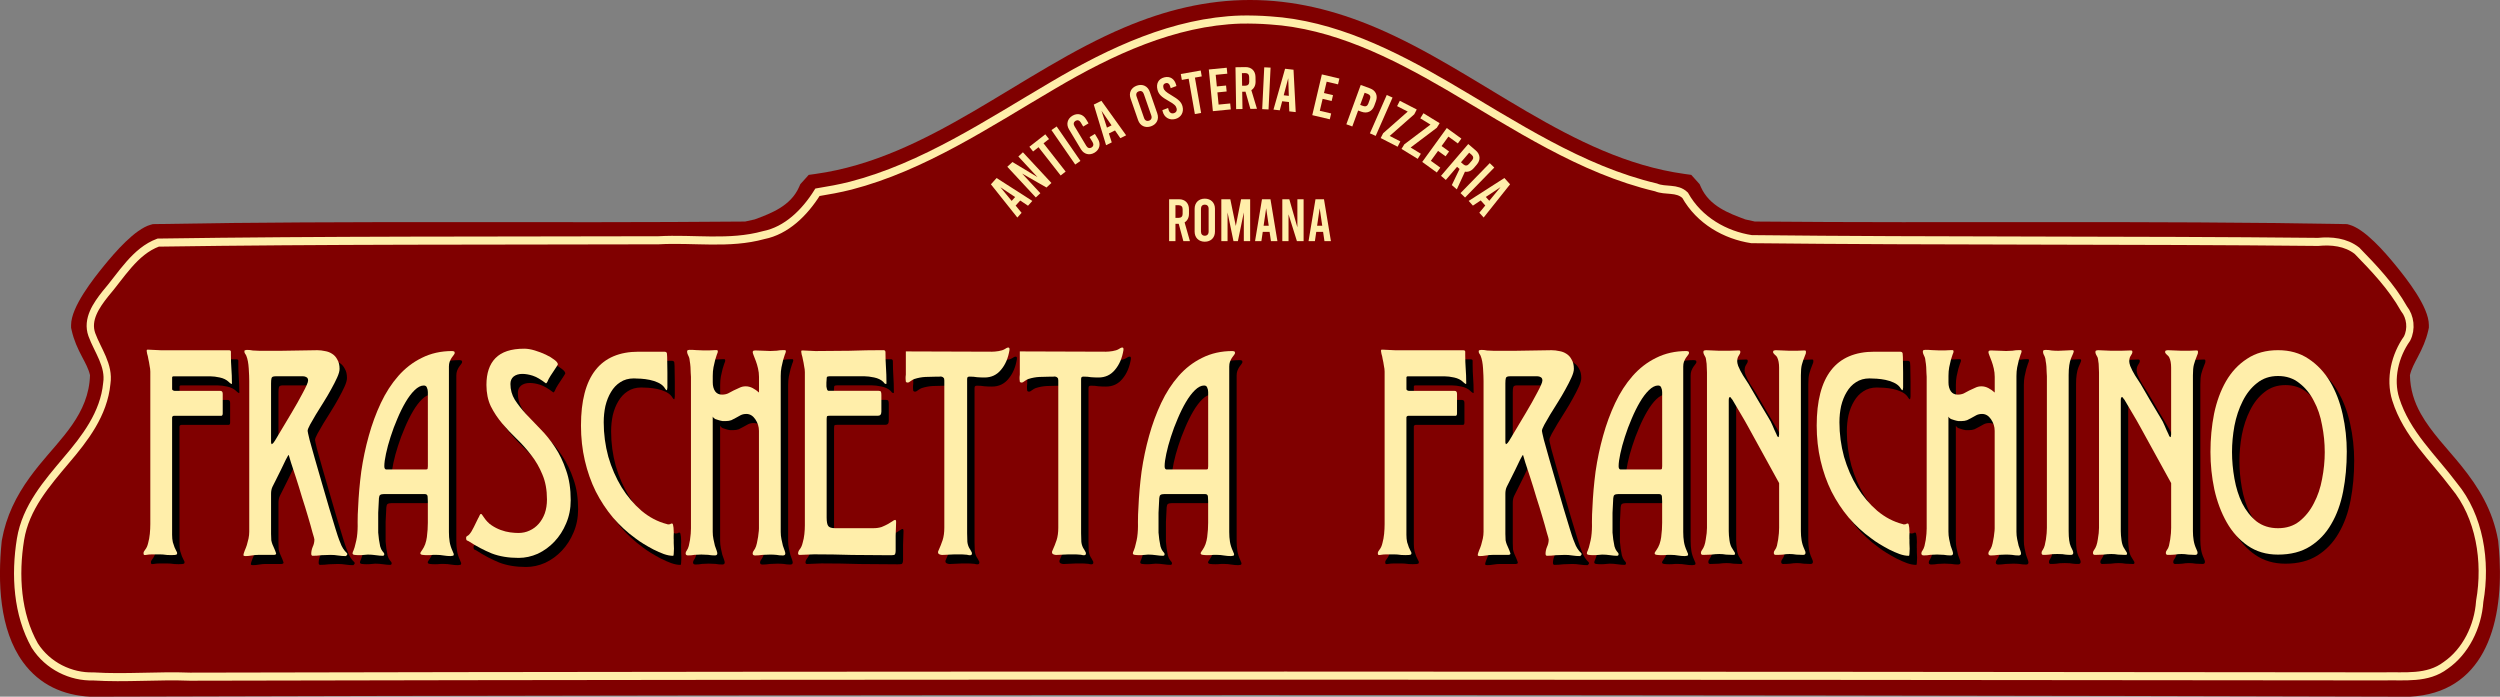 <?xml version="1.0" encoding="UTF-8" standalone="no"?> <svg xmlns:dc="http://purl.org/dc/elements/1.1/" xmlns:cc="http://creativecommons.org/ns#" xmlns:rdf="http://www.w3.org/1999/02/22-rdf-syntax-ns#" xmlns:svg="http://www.w3.org/2000/svg" xmlns="http://www.w3.org/2000/svg" xmlns:sodipodi="http://sodipodi.sourceforge.net/DTD/sodipodi-0.dtd" xmlns:inkscape="http://www.inkscape.org/namespaces/inkscape" version="1.1" width="162.2cm" height="45.2cm" id="svg45" viewBox="0 0 6130.393 1708.347" sodipodi:docname="FRASCHETTA FRANCHINO logo sito.svg" inkscape:version="0.92.5 (2060ec1f9f, 2020-04-08)"><rect x="0" y="0" width="6130.393" height="1708.347" fill="#808080" stroke="none"/><defs id="defs49"></defs><g id="Layer1000" transform="translate(34.382,263.805)"><g id="Layer1001"><g id="g975"><g id="g1020" transform="matrix(1,0,0,1,718.098,-661.423)"><g id="g1515" transform="matrix(1,0,0,0.995,10.615,10.007)"><g id="g957" transform="matrix(11.458,0,0,12.702,-2852.054,788.317)" style="fill:none;fill-opacity:1;stroke:#ff00ff;stroke-opacity:1"></g></g><g id="g980"><g id="Layer1002" transform="matrix(11.481,0,0,12.719,-2851.105,791.822)" style="fill:#800000;fill-opacity:1;stroke:none"><path d="m 202.016,41.331 c -0.33,-1.26 -0.995,-2.328 -1.654,-3.456 -0.985,-1.686 -1.786,-3.257 -2.263,-5.171 l -0.126,-0.506 v -0.522 c 0,-3.527 4.799,-8.965 7.077,-11.487 2.286,-2.531 6.558,-7.013 9.914,-7.853 l 0.474,-0.119 0.489,-0.008 c 42,-0.697 84.006,-0.148 126.008,-0.49 l 2.044,-0.41 c 3.565,-1.191 7.656,-2.594 9.443,-6.177 l 0.308,-0.617 1.789,-1.793 1.449,-0.182 c 24.328,-3.051 43.642,-19.72 66.021,-28.259 8.663,-3.305 17.471,-5.276 26.776,-5.276 9.304,0 18.11,1.969 26.771,5.273 22.382,8.538 41.7,25.209 66.03,28.26 l 1.45,0.182 1.788,1.794 0.307,0.616 c 1.787,3.583 5.878,4.986 9.443,6.177 l 2.044,0.41 c 42.002,0.342 84.008,-0.207 126.008,0.49 l 0.489,0.008 0.474,0.119 c 3.356,0.84 7.628,5.322 9.914,7.853 2.278,2.522 7.077,7.96 7.077,11.487 v 0.522 l -0.126,0.506 c -0.477,1.915 -1.278,3.486 -2.264,5.172 -0.66,1.129 -1.325,2.197 -1.655,3.458 0.078,2.745 0.871,5.115 2.339,7.467 2.236,3.585 5.694,6.734 8.52,9.883 3.839,4.277 6.811,8.671 7.956,14.414 l 0.036,0.18 0.02,0.183 c 0.119,1.076 0.212,2.156 0.274,3.237 0.762,13.358 -3.697,25.895 -19.106,26.622 l -0.106,0.005 -0.106,-3e-4 c -165.049,-0.428 -330.1,-0.426 -495.15,0.001 l -0.106,3e-4 -0.106,-0.005 c -5.594,-0.264 -10.697,-2.217 -14.278,-6.66 -5.069,-6.288 -5.405,-15.518 -4.555,-23.199 l 0.02,-0.183 0.036,-0.18 c 0.915,-4.589 3.039,-8.433 5.941,-12.051 0.647,-0.806 1.322,-1.591 2.013,-2.36 4.632,-5.161 10.629,-9.892 10.86,-17.355 z" style="fill:#800000;fill-opacity:1;fill-rule:evenodd;stroke:none;stroke-width:0.216;stroke-linecap:butt;stroke-linejoin:miter;stroke-dasharray:none" id="path4" inkscape:connector-curvature="0"></path></g><g style="fill:#ffff00;fill-opacity:1;stroke:#ffeeaa;stroke-width:2.191;stroke-miterlimit:4;stroke-dasharray:none;stroke-opacity:1" transform="matrix(11.467,0,0,12.662,-2844.922,793.28)" id="g1467"><path style="fill:none;fill-opacity:1;fill-rule:evenodd;stroke:#ffeeaa;stroke-width:1.565;stroke-linecap:butt;stroke-linejoin:miter;stroke-miterlimit:4;stroke-dasharray:none;stroke-opacity:1" d="m 447.822,-27.461 c -14.247,0.409 -27.712,6.089 -40.136,12.723 -13.964,7.416 -27.756,15.806 -43.305,19.449 -2.344,0.541 -4.721,0.922 -7.1,1.28 -2.72,3.96 -6.645,7.426 -11.504,8.294 -7.356,1.845 -14.987,0.611 -22.469,1 -35.671,0.091 -71.343,-0.033 -107.012,0.45 -4.991,1.673 -7.883,6.349 -11.34,9.98 -1.852,2.129 -4.007,4.893 -2.844,7.835 1.227,3.06 3.797,5.944 3.202,9.459 -0.627,5.927 -4.712,10.68 -8.634,14.85 -4.121,4.442 -8.715,9.147 -9.823,15.348 -1.233,6.909 -0.732,14.48 3.05,20.565 2.796,3.977 7.742,6.099 12.506,5.978 6.896,0.393 13.801,-0.199 20.701,0.049 156.338,-0.325 312.676,-0.207 469.014,-0.058 4.52,-0.121 9.426,0.571 13.362,-2.145 4.218,-2.64 6.888,-7.446 7.259,-12.39 1.51,-7.744 -0.017,-16.446 -5.488,-22.414 -4.41,-5.339 -10.129,-9.98 -12.469,-16.718 -1.385,-3.999 -0.136,-8.498 2.414,-11.748 1.037,-1.853 0.739,-4.209 -0.653,-5.792 -2.665,-4.287 -6.374,-7.799 -10.039,-11.213 -2.394,-1.709 -5.485,-1.975 -8.328,-1.722 -40.386,-0.378 -80.776,-0.127 -121.161,-0.533 -5.586,-0.776 -11.162,-3.595 -14.195,-8.494 -1.734,-1.524 -4.196,-0.751 -6.224,-1.528 -16.033,-3.422 -30.203,-12.053 -44.525,-19.632 -11.843,-6.252 -24.474,-11.928 -38.009,-12.71 -2.08,-0.147 -4.165,-0.19 -6.249,-0.163 z" id="path1465" inkscape:connector-curvature="0"></path></g><g transform="matrix(3.78,0,0,4.632,275.586,1528.412)" inkscape:label="Livello 1" id="layer1"><g transform="matrix(9.069,0,0,9.069,-335.243,-1326.794)" id="g1463"><g id="g928"><g id="flowRoot831" style="font-style:normal;font-variant:normal;font-weight:normal;font-stretch:normal;font-size:13.333px;line-height:1.25;font-family:'Quaint Gothic SG OT';-inkscape-font-specification:'Quaint Gothic SG OT';letter-spacing:0px;word-spacing:0px;fill:#000000;fill-opacity:1;stroke:none" transform="matrix(1.299,0,0,1.299,-224.314,-384.982)" aria-label="FRASCHETTA FRANCHINO"><path inkscape:connector-curvature="0" id="path877" d="m 191.232,405.855 q 0,0.013 0,0.053 0,0.027 -0.027,0.027 -0.107,-0.053 -0.147,-0.093 -0.187,-0.147 -0.493,-0.2 -0.293,-0.053 -0.533,-0.053 h -1.88 q -0.04,0 -0.133,0 -0.093,0 -0.08,0.08 v 0.507 q 0.027,0.053 0.133,0.067 0.107,0 0.173,0 h 2.347 q 0.133,0 0.133,0.133 v 0.88 q 0,0.093 -0.067,0.107 -0.053,0 -0.12,0 h -2.293 q -0.133,0 -0.2,0 -0.053,0 -0.08,0.027 -0.027,0.013 -0.027,0.053 0,0.027 0,0.107 v 5.16 q 0,0.187 0.04,0.333 0.053,0.133 0.093,0.227 0.053,0.093 0.093,0.16 0.053,0.067 0.053,0.107 0,0.053 -0.053,0.067 -0.04,0.013 -0.08,0.013 -0.187,0.013 -0.427,0 -0.227,-0.027 -0.413,-0.027 -0.2,0 -0.387,0 -0.187,0 -0.373,0.027 -0.04,0 -0.08,0 -0.04,-0.013 -0.04,-0.067 0,-0.067 0.027,-0.093 0.027,-0.04 0.067,-0.08 0.107,-0.107 0.16,-0.293 0.067,-0.2 0.093,-0.413 0.027,-0.227 0.027,-0.44 0,-0.213 0,-0.36 v -6.493 q 0,-0.12 -0.04,-0.267 -0.027,-0.16 -0.067,-0.293 -0.027,-0.147 -0.067,-0.24 -0.027,-0.107 -0.027,-0.133 0,-0.053 0.04,-0.053 0.053,0 0.08,0 0.173,0 0.333,0.013 0.16,0.013 0.333,0.013 h 3.747 q 0.107,0 0.107,0.067 0,0.067 0,0.16 0,0.307 0.027,0.613 0.027,0.293 0.027,0.6 z"></path><path inkscape:connector-curvature="0" id="path879" d="m 197.586,413.575 q 0,0.027 -0.027,0.053 -0.027,0.027 -0.053,0.04 -0.213,0 -0.427,-0.027 -0.2,-0.027 -0.413,-0.027 -0.227,0 -0.493,0.013 -0.267,0.027 -0.493,0.027 -0.08,0 -0.08,-0.093 0,-0.147 0.08,-0.307 0.093,-0.16 0.093,-0.333 0,-0.04 -0.107,-0.32 -0.093,-0.293 -0.24,-0.693 -0.147,-0.413 -0.333,-0.88 -0.173,-0.48 -0.333,-0.88 -0.16,-0.413 -0.28,-0.693 -0.107,-0.293 -0.12,-0.333 -0.027,0 -0.16,0.213 -0.12,0.2 -0.267,0.453 -0.147,0.24 -0.293,0.48 -0.133,0.227 -0.173,0.28 -0.08,0.133 -0.08,0.32 v 1.8 q 0,0.187 0.013,0.293 0.027,0.107 0.067,0.187 0.04,0.08 0.093,0.173 0.053,0.093 0.107,0.227 0,0.04 -0.04,0.053 -0.04,0.013 -0.067,0.013 h -0.88 q -0.16,0 -0.36,0.027 -0.187,0.027 -0.347,0.027 -0.093,0 -0.107,-0.04 0,-0.04 0.027,-0.107 0.013,-0.027 0.053,-0.12 0.053,-0.093 0.107,-0.227 0.053,-0.147 0.093,-0.293 0.04,-0.16 0.04,-0.307 v -6.773 q 0,-0.213 -0.027,-0.56 -0.027,-0.36 -0.133,-0.573 -0.027,-0.053 -0.067,-0.093 -0.04,-0.04 -0.04,-0.107 0,-0.053 0.053,-0.053 0.053,-0.013 0.08,-0.013 0.173,0 0.333,0.027 0.173,0.013 0.347,0.013 h 1.227 q 0.453,0 0.987,-0.013 0.533,-0.013 0.987,-0.013 0.213,0 0.427,0.04 0.213,0.027 0.387,0.12 0.187,0.093 0.293,0.267 0.12,0.16 0.12,0.413 0,0.147 -0.133,0.387 -0.133,0.24 -0.333,0.533 -0.187,0.28 -0.413,0.573 -0.227,0.293 -0.427,0.56 -0.187,0.253 -0.32,0.453 -0.133,0.2 -0.133,0.28 0,0.04 0.107,0.4 0.12,0.347 0.293,0.853 0.173,0.507 0.387,1.093 0.213,0.587 0.4,1.12 0.2,0.533 0.347,0.933 0.147,0.387 0.2,0.493 0.067,0.133 0.133,0.267 0.08,0.133 0.187,0.24 0.027,0.027 0.08,0.067 0.053,0.04 0.053,0.067 z m -2.16,-7.8 q 0,-0.107 -0.093,-0.147 -0.08,-0.04 -0.173,-0.04 h -1.533 q -0.187,0 -0.213,0.08 -0.027,0.067 -0.027,0.24 v 2.653 l 0.027,0.08 q 0.053,-0.013 0.107,-0.067 0.053,-0.053 0.08,-0.093 0.507,-0.68 0.907,-1.24 0.173,-0.24 0.333,-0.467 0.16,-0.24 0.293,-0.44 0.133,-0.2 0.213,-0.347 0.08,-0.147 0.08,-0.213 z"></path><path inkscape:connector-curvature="0" id="path881" d="m 203.501,404.535 q 0,0.04 -0.053,0.093 -0.053,0.053 -0.12,0.133 -0.053,0.067 -0.107,0.173 -0.04,0.093 -0.04,0.213 v 7.44 q 0,0.24 0.04,0.44 0.04,0.2 0.16,0.413 0.013,0.027 0.04,0.08 0.027,0.04 0.027,0.067 0,0.067 -0.067,0.067 -0.067,0.013 -0.107,0.013 -0.187,0 -0.387,-0.027 -0.187,-0.027 -0.373,-0.027 -0.053,0 -0.2,0 -0.147,0.013 -0.307,0.013 -0.16,0 -0.28,-0.013 -0.12,-0.013 -0.12,-0.067 0,-0.04 0.04,-0.08 0.04,-0.053 0.067,-0.08 0.093,-0.107 0.16,-0.253 0.067,-0.16 0.093,-0.32 0.027,-0.173 0.04,-0.333 0.013,-0.173 0.013,-0.307 v -0.973 q 0,-0.107 -0.013,-0.213 -0.013,-0.107 -0.16,-0.107 h -2.24 q -0.147,0 -0.213,0.04 -0.053,0.027 -0.067,0.147 -0.027,0.32 -0.04,0.653 0,0.32 0,0.64 0,0.093 0,0.253 0.013,0.147 0.04,0.307 0.027,0.16 0.067,0.307 0.053,0.147 0.12,0.213 0.027,0.027 0.067,0.067 0.04,0.027 0.04,0.08 0,0.067 -0.093,0.067 -0.147,0 -0.373,-0.027 -0.227,-0.027 -0.44,-0.027 -0.04,0 -0.187,0.013 -0.133,0.013 -0.28,0.013 -0.147,0 -0.267,-0.013 -0.107,-0.013 -0.107,-0.067 0,-0.053 0.053,-0.133 0.067,-0.133 0.107,-0.293 0.053,-0.16 0.08,-0.307 0.053,-0.307 0.04,-0.667 0,-0.36 0.027,-0.667 0.04,-0.787 0.173,-1.613 0.147,-0.827 0.413,-1.6 0.267,-0.787 0.667,-1.48 0.4,-0.693 0.96,-1.213 0.56,-0.52 1.293,-0.813 0.747,-0.307 1.68,-0.307 0.04,0 0.08,0.013 0.053,0.013 0.053,0.067 z m -1.48,1.76 q 0,-0.107 -0.053,-0.2 -0.04,-0.093 -0.173,-0.093 -0.24,0 -0.507,0.213 -0.253,0.2 -0.493,0.533 -0.24,0.333 -0.453,0.747 -0.213,0.4 -0.373,0.813 -0.16,0.4 -0.253,0.76 -0.093,0.347 -0.093,0.56 0,0.133 0.093,0.147 0.093,0 0.2,0 h 2.013 q 0.067,0 0.08,-0.04 0.013,-0.04 0.013,-0.107 z"></path><path inkscape:connector-curvature="0" id="path883" d="m 209.887,411.162 q 0,0.56 -0.253,1.04 -0.24,0.467 -0.64,0.813 -0.4,0.347 -0.92,0.547 -0.52,0.187 -1.053,0.187 -0.84,0 -1.48,-0.2 -0.64,-0.213 -1.267,-0.547 -0.053,-0.027 -0.107,-0.04 -0.04,-0.027 -0.04,-0.107 0,-0.067 0.067,-0.093 0.067,-0.027 0.107,-0.067 0.12,-0.107 0.253,-0.333 0.147,-0.24 0.24,-0.4 0.027,-0.027 0.067,-0.107 0.04,-0.08 0.08,-0.08 0.053,0 0.093,0.067 0.053,0.067 0.08,0.093 0.173,0.213 0.413,0.347 0.24,0.133 0.507,0.213 0.267,0.08 0.52,0.107 0.253,0.027 0.453,0.027 0.333,0 0.613,-0.107 0.293,-0.107 0.507,-0.307 0.213,-0.2 0.333,-0.467 0.12,-0.28 0.12,-0.627 0,-0.64 -0.253,-1.12 -0.24,-0.48 -0.613,-0.867 -0.373,-0.4 -0.8,-0.733 -0.427,-0.333 -0.8,-0.693 -0.373,-0.36 -0.627,-0.773 -0.24,-0.413 -0.24,-0.96 0,-0.787 0.493,-1.2 0.507,-0.427 1.587,-0.427 0.267,0 0.587,0.08 0.32,0.08 0.6,0.187 0.28,0.107 0.467,0.227 0.2,0.12 0.2,0.213 0,0 -0.067,0.093 -0.067,0.08 -0.16,0.2 -0.093,0.107 -0.173,0.213 -0.08,0.107 -0.107,0.147 -0.027,0.053 -0.067,0.12 -0.027,0.053 -0.08,0.08 -0.427,-0.267 -0.733,-0.347 -0.307,-0.08 -0.573,-0.08 -0.293,0 -0.48,0.12 -0.173,0.12 -0.173,0.333 0,0.387 0.24,0.707 0.253,0.32 0.613,0.64 0.373,0.32 0.8,0.68 0.44,0.36 0.8,0.813 0.373,0.453 0.613,1.04 0.253,0.573 0.253,1.347 z"></path><path inkscape:connector-curvature="0" id="path885" d="m 215.56,412.895 q 0,0.053 0,0.187 0.013,0.12 0.013,0.253 0,0.12 -0.013,0.227 0,0.093 -0.04,0.093 -0.227,0 -0.507,-0.08 -0.267,-0.08 -0.56,-0.2 -0.28,-0.12 -0.547,-0.253 -0.267,-0.133 -0.453,-0.253 -0.68,-0.4 -1.24,-0.933 -0.547,-0.533 -0.947,-1.173 -0.387,-0.64 -0.6,-1.387 -0.213,-0.747 -0.213,-1.573 0,-3.32 3.173,-3.32 h 1.413 q 0.133,0 0.147,0.08 0.013,0.067 0.013,0.16 0.013,0.347 0.013,0.693 0,0.333 0,0.68 0,0.027 -0.013,0.067 0,0.04 -0.027,0.053 -0.053,-0.027 -0.08,-0.067 -0.027,-0.04 -0.067,-0.08 -0.12,-0.12 -0.333,-0.2 -0.213,-0.08 -0.453,-0.12 -0.24,-0.04 -0.48,-0.053 -0.24,-0.013 -0.4,-0.013 -0.427,0 -0.747,0.173 -0.307,0.16 -0.507,0.44 -0.2,0.267 -0.307,0.627 -0.093,0.347 -0.093,0.733 0,0.787 0.253,1.547 0.267,0.747 0.733,1.373 0.467,0.613 1.093,1.053 0.64,0.44 1.4,0.6 0.027,0 0.04,0.013 0.027,0 0.053,0 0.053,0 0.093,-0.013 0.04,-0.027 0.093,-0.027 0.053,0 0.067,0.093 0.027,0.093 0.027,0.213 0.013,0.12 0,0.24 0,0.107 0,0.147 z"></path><path inkscape:connector-curvature="0" id="path887" d="m 221.731,404.482 q 0,0.04 -0.053,0.133 -0.04,0.093 -0.093,0.24 -0.04,0.147 -0.093,0.333 -0.04,0.173 -0.04,0.387 v 7 q 0,0.173 0.04,0.333 0.04,0.16 0.08,0.293 0.053,0.12 0.093,0.213 0.04,0.093 0.04,0.133 0,0.093 -0.133,0.093 -0.187,0 -0.36,-0.027 -0.16,-0.013 -0.347,-0.013 -0.187,0 -0.413,0.013 -0.227,0.027 -0.413,0.027 -0.133,0 -0.133,-0.093 0,-0.067 0.067,-0.133 0.067,-0.067 0.12,-0.187 0.053,-0.133 0.08,-0.28 0.04,-0.147 0.053,-0.28 0.027,-0.147 0.027,-0.24 v -4.387 q 0,-0.28 -0.2,-0.52 -0.2,-0.24 -0.493,-0.24 -0.173,0 -0.307,0.053 -0.133,0.053 -0.267,0.12 -0.12,0.053 -0.253,0.107 -0.133,0.04 -0.307,0.04 -0.067,0 -0.173,0 -0.107,-0.013 -0.213,-0.04 -0.107,-0.027 -0.2,-0.053 -0.093,-0.04 -0.133,-0.107 v 5.173 q 0,0.173 0.04,0.333 0.04,0.16 0.08,0.293 0.053,0.12 0.093,0.213 0.04,0.093 0.04,0.133 0,0.093 -0.133,0.093 -0.187,0 -0.373,-0.027 -0.187,-0.013 -0.373,-0.013 -0.187,0 -0.373,0.013 -0.173,0.027 -0.36,0.027 -0.133,0 -0.133,-0.093 0,-0.067 0.067,-0.133 0.067,-0.08 0.107,-0.2 0.04,-0.133 0.067,-0.267 0.027,-0.147 0.04,-0.28 0.013,-0.147 0.013,-0.24 v -6.813 q 0,-0.053 -0.013,-0.173 0,-0.133 -0.013,-0.267 -0.013,-0.147 -0.04,-0.267 -0.013,-0.12 -0.04,-0.173 -0.027,-0.053 -0.067,-0.12 -0.04,-0.067 -0.04,-0.133 0,-0.053 0.04,-0.067 0.053,-0.013 0.093,-0.013 0.2,0 0.373,0.013 0.187,0.013 0.387,0.013 0.147,0 0.32,0 0.187,-0.013 0.333,-0.013 0.04,0 0.093,0 0.053,0 0.053,0.067 0,0.04 -0.053,0.133 -0.04,0.093 -0.093,0.24 -0.04,0.147 -0.093,0.333 -0.04,0.173 -0.04,0.387 v 0.293 q 0,0.24 0.133,0.4 0.133,0.147 0.373,0.147 0.187,0 0.333,-0.053 0.16,-0.067 0.307,-0.133 0.16,-0.067 0.32,-0.12 0.16,-0.067 0.347,-0.067 0.2,0 0.387,0.08 0.187,0.08 0.347,0.2 v -0.707 q 0,-0.187 -0.053,-0.373 -0.053,-0.187 -0.12,-0.333 -0.067,-0.147 -0.12,-0.253 -0.053,-0.107 -0.053,-0.147 0,-0.053 0.04,-0.067 0.053,-0.013 0.093,-0.013 0.2,0 0.427,0.013 0.227,0.013 0.413,0.013 0.173,0 0.347,-0.013 0.187,-0.027 0.36,-0.027 0.04,0 0.093,0 0.053,0 0.053,0.067 z"></path><path inkscape:connector-curvature="0" id="path889" d="m 227.807,412.122 q 0,0.147 -0.013,0.32 -0.013,0.16 -0.013,0.307 v 0.667 q 0,0.173 -0.08,0.2 -0.08,0.013 -0.227,0.013 -1.053,0 -2.093,-0.013 -1.04,-0.027 -2.093,-0.027 -0.2,0 -0.4,0.013 -0.187,0.013 -0.387,0.013 -0.093,0 -0.093,-0.067 0,-0.093 0.093,-0.187 0.107,-0.107 0.16,-0.293 0.067,-0.187 0.093,-0.387 0.027,-0.2 0.027,-0.4 0,-0.213 0,-0.36 v -6.52 q 0,-0.12 -0.04,-0.267 -0.027,-0.16 -0.067,-0.293 -0.027,-0.133 -0.067,-0.227 -0.027,-0.107 -0.027,-0.133 0,-0.053 0.04,-0.053 0.053,0 0.08,0 0.173,0 0.333,0.013 0.16,0.013 0.333,0.013 0.947,0 1.867,-0.013 0.933,-0.027 1.88,-0.027 0.107,0 0.107,0.093 0,0.347 0.027,0.68 0.027,0.32 0.027,0.667 0,0.013 0,0.053 0,0.027 -0.027,0.027 -0.027,0 -0.08,-0.027 -0.04,-0.04 -0.067,-0.067 -0.187,-0.147 -0.507,-0.2 -0.307,-0.053 -0.533,-0.053 h -1.92 q -0.12,0 -0.147,0.04 -0.013,0.027 -0.013,0.093 0,0.053 -0.013,0.147 0,0.08 0,0.173 0.013,0.08 0.04,0.147 0.027,0.053 0.08,0.053 h 2.747 q 0.107,0 0.133,0.04 0.027,0.04 0.027,0.147 v 0.747 q 0,0.187 -0.187,0.187 h -2.64 q -0.107,0 -0.147,0.013 -0.04,0.013 -0.04,0.133 v 4.427 q 0,0.293 0.093,0.387 0.093,0.093 0.373,0.093 h 2.107 q 0.253,0 0.453,-0.053 0.2,-0.067 0.347,-0.133 0.147,-0.067 0.24,-0.12 0.107,-0.067 0.16,-0.067 0.027,0 0.04,0.027 0.013,0.027 0.013,0.053 z"></path><path inkscape:connector-curvature="0" id="path891" d="m 234.051,404.402 q -0.107,0.547 -0.467,0.893 -0.347,0.347 -0.907,0.347 -0.227,0 -0.413,-0.013 -0.187,-0.027 -0.413,-0.027 -0.08,0 -0.107,0.027 -0.027,0.013 -0.027,0.093 v 6.92 q 0,0.187 0.013,0.387 0.027,0.2 0.16,0.347 0.027,0.027 0.053,0.08 0.04,0.04 0.04,0.093 0,0.08 -0.107,0.08 -0.067,0 -0.12,-0.013 -0.053,-0.013 -0.12,-0.013 -0.147,-0.013 -0.307,-0.013 -0.147,0 -0.293,0 -0.16,0 -0.347,0.013 -0.187,0.013 -0.347,0.013 -0.067,0 -0.147,-0.027 -0.08,-0.027 -0.08,-0.093 0,-0.04 0.013,-0.053 0.147,-0.267 0.24,-0.493 0.093,-0.24 0.093,-0.56 v -6.613 q 0,-0.093 -0.04,-0.12 -0.04,-0.04 -0.107,-0.053 -0.053,-0.013 -0.133,0 -0.08,0 -0.147,0 -0.307,0 -0.613,0.013 -0.307,0.013 -0.613,0.093 -0.093,0.027 -0.2,0.093 -0.093,0.067 -0.173,0.067 -0.067,0 -0.093,-0.04 -0.013,-0.053 -0.013,-0.12 0,-0.053 0,-0.093 0.013,-0.053 0.013,-0.107 v -1.04 l 4.747,0.013 q 0.147,0 0.36,-0.027 0.213,-0.027 0.347,-0.093 0.04,-0.027 0.08,-0.04 0.053,-0.027 0.107,-0.027 0.067,0 0.067,0.067 v 0.04 z"></path><path inkscape:connector-curvature="0" id="path893" d="m 240.327,404.402 q -0.107,0.547 -0.467,0.893 -0.347,0.347 -0.907,0.347 -0.227,0 -0.413,-0.013 -0.187,-0.027 -0.413,-0.027 -0.08,0 -0.107,0.027 -0.027,0.013 -0.027,0.093 v 6.92 q 0,0.187 0.013,0.387 0.027,0.2 0.16,0.347 0.027,0.027 0.053,0.08 0.04,0.04 0.04,0.093 0,0.08 -0.107,0.08 -0.067,0 -0.12,-0.013 -0.053,-0.013 -0.12,-0.013 -0.147,-0.013 -0.307,-0.013 -0.147,0 -0.293,0 -0.16,0 -0.347,0.013 -0.187,0.013 -0.347,0.013 -0.067,0 -0.147,-0.027 -0.08,-0.027 -0.08,-0.093 0,-0.04 0.013,-0.053 0.147,-0.267 0.24,-0.493 0.093,-0.24 0.093,-0.56 v -6.613 q 0,-0.093 -0.04,-0.12 -0.04,-0.04 -0.107,-0.053 -0.053,-0.013 -0.133,0 -0.08,0 -0.147,0 -0.307,0 -0.613,0.013 -0.307,0.013 -0.613,0.093 -0.093,0.027 -0.2,0.093 -0.093,0.067 -0.173,0.067 -0.067,0 -0.093,-0.04 -0.013,-0.053 -0.013,-0.12 0,-0.053 0,-0.093 0.013,-0.053 0.013,-0.107 v -1.04 l 4.747,0.013 q 0.147,0 0.36,-0.027 0.213,-0.027 0.347,-0.093 0.04,-0.027 0.08,-0.04 0.053,-0.027 0.107,-0.027 0.067,0 0.067,0.067 v 0.04 z"></path><path inkscape:connector-curvature="0" id="path895" d="m 246.47,404.535 q 0,0.04 -0.053,0.093 -0.053,0.053 -0.12,0.133 -0.053,0.067 -0.107,0.173 -0.04,0.093 -0.04,0.213 v 7.44 q 0,0.24 0.04,0.44 0.04,0.2 0.16,0.413 0.013,0.027 0.04,0.08 0.027,0.04 0.027,0.067 0,0.067 -0.067,0.067 -0.067,0.013 -0.107,0.013 -0.187,0 -0.387,-0.027 -0.187,-0.027 -0.373,-0.027 -0.053,0 -0.2,0 -0.147,0.013 -0.307,0.013 -0.16,0 -0.28,-0.013 -0.12,-0.013 -0.12,-0.067 0,-0.04 0.04,-0.08 0.04,-0.053 0.067,-0.08 0.093,-0.107 0.16,-0.253 0.067,-0.16 0.093,-0.32 0.027,-0.173 0.04,-0.333 0.013,-0.173 0.013,-0.307 v -0.973 q 0,-0.107 -0.013,-0.213 -0.013,-0.107 -0.16,-0.107 h -2.24 q -0.147,0 -0.213,0.04 -0.053,0.027 -0.067,0.147 -0.027,0.32 -0.04,0.653 0,0.32 0,0.64 0,0.093 0,0.253 0.013,0.147 0.04,0.307 0.027,0.16 0.067,0.307 0.053,0.147 0.12,0.213 0.027,0.027 0.067,0.067 0.04,0.027 0.04,0.08 0,0.067 -0.093,0.067 -0.147,0 -0.373,-0.027 -0.227,-0.027 -0.44,-0.027 -0.04,0 -0.187,0.013 -0.133,0.013 -0.28,0.013 -0.147,0 -0.267,-0.013 -0.107,-0.013 -0.107,-0.067 0,-0.053 0.053,-0.133 0.067,-0.133 0.107,-0.293 0.053,-0.16 0.08,-0.307 0.053,-0.307 0.04,-0.667 0,-0.36 0.027,-0.667 0.04,-0.787 0.173,-1.613 0.147,-0.827 0.413,-1.6 0.267,-0.787 0.667,-1.48 0.4,-0.693 0.96,-1.213 0.56,-0.52 1.293,-0.813 0.747,-0.307 1.68,-0.307 0.04,0 0.08,0.013 0.053,0.013 0.053,0.067 z m -1.48,1.76 q 0,-0.107 -0.053,-0.2 -0.04,-0.093 -0.173,-0.093 -0.24,0 -0.507,0.213 -0.253,0.2 -0.493,0.533 -0.24,0.333 -0.453,0.747 -0.213,0.4 -0.373,0.813 -0.16,0.4 -0.253,0.76 -0.093,0.347 -0.093,0.56 0,0.133 0.093,0.147 0.093,0 0.2,0 h 2.013 q 0.067,0 0.08,-0.04 0.013,-0.04 0.013,-0.107 z"></path><path inkscape:connector-curvature="0" id="path897" d="m 259.201,405.855 q 0,0.013 0,0.053 0,0.027 -0.027,0.027 -0.107,-0.053 -0.147,-0.093 -0.187,-0.147 -0.493,-0.2 -0.293,-0.053 -0.533,-0.053 h -1.88 q -0.04,0 -0.133,0 -0.093,0 -0.08,0.08 v 0.507 q 0.027,0.053 0.133,0.067 0.107,0 0.173,0 h 2.347 q 0.133,0 0.133,0.133 v 0.88 q 0,0.093 -0.067,0.107 -0.053,0 -0.12,0 h -2.293 q -0.133,0 -0.2,0 -0.053,0 -0.08,0.027 -0.027,0.013 -0.027,0.053 0,0.027 0,0.107 v 5.16 q 0,0.187 0.04,0.333 0.053,0.133 0.093,0.227 0.053,0.093 0.093,0.16 0.053,0.067 0.053,0.107 0,0.053 -0.053,0.067 -0.04,0.013 -0.08,0.013 -0.187,0.013 -0.427,0 -0.227,-0.027 -0.413,-0.027 -0.2,0 -0.387,0 -0.187,0 -0.373,0.027 -0.04,0 -0.08,0 -0.04,-0.013 -0.04,-0.067 0,-0.067 0.027,-0.093 0.027,-0.04 0.067,-0.08 0.107,-0.107 0.16,-0.293 0.067,-0.2 0.093,-0.413 0.027,-0.227 0.027,-0.44 0,-0.213 0,-0.36 v -6.493 q 0,-0.12 -0.04,-0.267 -0.027,-0.16 -0.067,-0.293 -0.027,-0.147 -0.067,-0.24 -0.027,-0.107 -0.027,-0.133 0,-0.053 0.04,-0.053 0.053,0 0.08,0 0.173,0 0.333,0.013 0.16,0.013 0.333,0.013 h 3.747 q 0.107,0 0.107,0.067 0,0.067 0,0.16 0,0.307 0.027,0.613 0.027,0.293 0.027,0.6 z"></path><path inkscape:connector-curvature="0" id="path899" d="m 265.555,413.575 q 0,0.027 -0.027,0.053 -0.027,0.027 -0.053,0.04 -0.213,0 -0.427,-0.027 -0.2,-0.027 -0.413,-0.027 -0.227,0 -0.493,0.013 -0.267,0.027 -0.493,0.027 -0.08,0 -0.08,-0.093 0,-0.147 0.08,-0.307 0.093,-0.16 0.093,-0.333 0,-0.04 -0.107,-0.32 -0.093,-0.293 -0.24,-0.693 -0.147,-0.413 -0.333,-0.88 -0.173,-0.48 -0.333,-0.88 -0.16,-0.413 -0.28,-0.693 -0.107,-0.293 -0.12,-0.333 -0.027,0 -0.16,0.213 -0.12,0.2 -0.267,0.453 -0.147,0.24 -0.293,0.48 -0.133,0.227 -0.173,0.28 -0.08,0.133 -0.08,0.32 v 1.8 q 0,0.187 0.013,0.293 0.027,0.107 0.067,0.187 0.04,0.08 0.093,0.173 0.053,0.093 0.107,0.227 0,0.04 -0.04,0.053 -0.04,0.013 -0.067,0.013 h -0.88 q -0.16,0 -0.36,0.027 -0.187,0.027 -0.347,0.027 -0.093,0 -0.107,-0.04 0,-0.04 0.027,-0.107 0.013,-0.027 0.053,-0.12 0.053,-0.093 0.107,-0.227 0.053,-0.147 0.093,-0.293 0.04,-0.16 0.04,-0.307 v -6.773 q 0,-0.213 -0.027,-0.56 -0.027,-0.36 -0.133,-0.573 -0.027,-0.053 -0.067,-0.093 -0.04,-0.04 -0.04,-0.107 0,-0.053 0.053,-0.053 0.053,-0.013 0.08,-0.013 0.173,0 0.333,0.027 0.173,0.013 0.347,0.013 h 1.227 q 0.453,0 0.987,-0.013 0.533,-0.013 0.987,-0.013 0.213,0 0.427,0.04 0.213,0.027 0.387,0.12 0.187,0.093 0.293,0.267 0.12,0.16 0.12,0.413 0,0.147 -0.133,0.387 -0.133,0.24 -0.333,0.533 -0.187,0.28 -0.413,0.573 -0.227,0.293 -0.427,0.56 -0.187,0.253 -0.32,0.453 -0.133,0.2 -0.133,0.28 0,0.04 0.107,0.4 0.12,0.347 0.293,0.853 0.173,0.507 0.387,1.093 0.213,0.587 0.4,1.12 0.2,0.533 0.347,0.933 0.147,0.387 0.2,0.493 0.067,0.133 0.133,0.267 0.08,0.133 0.187,0.24 0.027,0.027 0.08,0.067 0.053,0.04 0.053,0.067 z m -2.16,-7.8 q 0,-0.107 -0.093,-0.147 -0.08,-0.04 -0.173,-0.04 h -1.533 q -0.187,0 -0.213,0.08 -0.027,0.067 -0.027,0.24 v 2.653 l 0.027,0.08 q 0.053,-0.013 0.107,-0.067 0.053,-0.053 0.08,-0.093 0.507,-0.68 0.907,-1.24 0.173,-0.24 0.333,-0.467 0.16,-0.24 0.293,-0.44 0.133,-0.2 0.213,-0.347 0.08,-0.147 0.08,-0.213 z"></path><path inkscape:connector-curvature="0" id="path901" d="m 271.47,404.535 q 0,0.04 -0.053,0.093 -0.053,0.053 -0.12,0.133 -0.053,0.067 -0.107,0.173 -0.04,0.093 -0.04,0.213 v 7.44 q 0,0.24 0.04,0.44 0.04,0.2 0.16,0.413 0.013,0.027 0.04,0.08 0.027,0.04 0.027,0.067 0,0.067 -0.067,0.067 -0.067,0.013 -0.107,0.013 -0.187,0 -0.387,-0.027 -0.187,-0.027 -0.373,-0.027 -0.053,0 -0.2,0 -0.147,0.013 -0.307,0.013 -0.16,0 -0.28,-0.013 -0.12,-0.013 -0.12,-0.067 0,-0.04 0.04,-0.08 0.04,-0.053 0.067,-0.08 0.093,-0.107 0.16,-0.253 0.067,-0.16 0.093,-0.32 0.027,-0.173 0.04,-0.333 0.013,-0.173 0.013,-0.307 v -0.973 q 0,-0.107 -0.013,-0.213 -0.013,-0.107 -0.16,-0.107 h -2.24 q -0.147,0 -0.213,0.04 -0.053,0.027 -0.067,0.147 -0.027,0.32 -0.04,0.653 0,0.32 0,0.64 0,0.093 0,0.253 0.013,0.147 0.04,0.307 0.027,0.16 0.067,0.307 0.053,0.147 0.12,0.213 0.027,0.027 0.067,0.067 0.04,0.027 0.04,0.08 0,0.067 -0.093,0.067 -0.147,0 -0.373,-0.027 -0.227,-0.027 -0.44,-0.027 -0.04,0 -0.187,0.013 -0.133,0.013 -0.28,0.013 -0.147,0 -0.267,-0.013 -0.107,-0.013 -0.107,-0.067 0,-0.053 0.053,-0.133 0.067,-0.133 0.107,-0.293 0.053,-0.16 0.08,-0.307 0.053,-0.307 0.04,-0.667 0,-0.36 0.027,-0.667 0.04,-0.787 0.173,-1.613 0.147,-0.827 0.413,-1.6 0.267,-0.787 0.667,-1.48 0.4,-0.693 0.96,-1.213 0.56,-0.52 1.293,-0.813 0.747,-0.307 1.68,-0.307 0.04,0 0.08,0.013 0.053,0.013 0.053,0.067 z m -1.48,1.76 q 0,-0.107 -0.053,-0.2 -0.04,-0.093 -0.173,-0.093 -0.24,0 -0.507,0.213 -0.253,0.2 -0.493,0.533 -0.24,0.333 -0.453,0.747 -0.213,0.4 -0.373,0.813 -0.16,0.4 -0.253,0.76 -0.093,0.347 -0.093,0.56 0,0.133 0.093,0.147 0.093,0 0.2,0 h 2.013 q 0.067,0 0.08,-0.04 0.013,-0.04 0.013,-0.107 z"></path><path inkscape:connector-curvature="0" id="path903" d="m 277.909,404.495 q 0,0.08 -0.04,0.133 -0.133,0.267 -0.187,0.44 -0.053,0.16 -0.053,0.48 v 7 q 0,0.213 0.04,0.413 0.04,0.2 0.147,0.387 0.027,0.04 0.04,0.08 0.027,0.04 0.027,0.093 0,0.093 -0.133,0.093 -0.16,0 -0.373,-0.013 -0.2,-0.027 -0.373,-0.027 -0.187,0 -0.373,0.027 -0.173,0.013 -0.36,0.013 h -0.027 q -0.107,0 -0.107,-0.093 0,-0.067 0.067,-0.133 0.067,-0.067 0.107,-0.187 0.04,-0.133 0.067,-0.28 0.027,-0.147 0.04,-0.28 0.013,-0.147 0.013,-0.24 v -2.013 l -1.68,-2.493 q -0.213,-0.32 -0.44,-0.627 -0.227,-0.32 -0.453,-0.627 -0.027,-0.027 -0.067,-0.067 -0.027,-0.053 -0.067,-0.053 -0.067,0 -0.067,0.147 0,0.147 0,0.173 v 5.707 q 0,0.173 0.04,0.413 0.04,0.24 0.16,0.373 0.027,0.027 0.08,0.107 0.067,0.067 0.067,0.12 0,0.04 -0.053,0.053 -0.04,0 -0.067,0 -0.187,0 -0.373,-0.013 -0.187,-0.027 -0.373,-0.027 -0.2,0 -0.44,0.027 -0.24,0.013 -0.44,0.013 h -0.027 q -0.107,0 -0.107,-0.093 0,-0.067 0.067,-0.133 0.147,-0.16 0.2,-0.467 0.067,-0.307 0.067,-0.52 v -6.813 q 0,-0.053 0,-0.173 0,-0.133 -0.013,-0.267 0,-0.133 -0.027,-0.24 -0.013,-0.12 -0.04,-0.173 -0.027,-0.053 -0.08,-0.12 -0.04,-0.067 -0.04,-0.12 0,-0.053 0.053,-0.067 0.053,-0.013 0.093,-0.013 0.173,0 0.373,0.013 0.2,0.013 0.373,0.013 0.24,0 0.493,0 0.253,-0.013 0.493,-0.013 0.04,0 0.093,0 0.067,0 0.067,0.067 0,0.067 -0.093,0.173 -0.08,0.093 -0.08,0.253 0,0.067 0.053,0.2 0.107,0.213 0.267,0.427 0.16,0.2 0.307,0.387 0.267,0.373 0.533,0.747 0.28,0.373 0.547,0.747 0.147,0.187 0.24,0.373 0.093,0.187 0.213,0.387 0.013,0.027 0.04,0.08 0.04,0.053 0.067,0.053 0.027,0 0.027,-0.053 0.013,-0.053 0.013,-0.067 v -2.52 q 0,-0.187 0,-0.48 0,-0.293 -0.107,-0.467 -0.027,-0.053 -0.133,-0.12 -0.093,-0.067 -0.093,-0.12 0,-0.053 0.053,-0.067 0.053,-0.013 0.093,-0.013 0.2,0 0.387,0.013 0.187,0.013 0.387,0.013 0.16,0 0.373,0 0.213,-0.013 0.373,-0.013 0.04,0 0.093,0 0.053,0 0.053,0.067 z"></path><path inkscape:connector-curvature="0" id="path905" d="m 283.607,412.895 q 0,0.053 0,0.187 0.013,0.12 0.013,0.253 0,0.12 -0.013,0.227 0,0.093 -0.04,0.093 -0.227,0 -0.507,-0.08 -0.267,-0.08 -0.56,-0.2 -0.28,-0.12 -0.547,-0.253 -0.267,-0.133 -0.453,-0.253 -0.68,-0.4 -1.24,-0.933 -0.547,-0.533 -0.947,-1.173 -0.387,-0.64 -0.6,-1.387 -0.213,-0.747 -0.213,-1.573 0,-3.32 3.173,-3.32 h 1.413 q 0.133,0 0.147,0.08 0.013,0.067 0.013,0.16 0.013,0.347 0.013,0.693 0,0.333 0,0.68 0,0.027 -0.013,0.067 0,0.04 -0.027,0.053 -0.053,-0.027 -0.08,-0.067 -0.027,-0.04 -0.067,-0.08 -0.12,-0.12 -0.333,-0.2 -0.213,-0.08 -0.453,-0.12 -0.24,-0.04 -0.48,-0.053 -0.24,-0.013 -0.4,-0.013 -0.427,0 -0.747,0.173 -0.307,0.16 -0.507,0.44 -0.2,0.267 -0.307,0.627 -0.093,0.347 -0.093,0.733 0,0.787 0.253,1.547 0.267,0.747 0.733,1.373 0.467,0.613 1.093,1.053 0.64,0.44 1.4,0.6 0.027,0 0.04,0.013 0.027,0 0.053,0 0.053,0 0.093,-0.013 0.04,-0.027 0.093,-0.027 0.053,0 0.067,0.093 0.027,0.093 0.027,0.213 0.013,0.12 0,0.24 0,0.107 0,0.147 z"></path><path inkscape:connector-curvature="0" id="path907" d="m 289.778,404.482 q 0,0.04 -0.053,0.133 -0.04,0.093 -0.093,0.24 -0.04,0.147 -0.093,0.333 -0.04,0.173 -0.04,0.387 v 7 q 0,0.173 0.04,0.333 0.04,0.16 0.08,0.293 0.053,0.12 0.093,0.213 0.04,0.093 0.04,0.133 0,0.093 -0.133,0.093 -0.187,0 -0.36,-0.027 -0.16,-0.013 -0.347,-0.013 -0.187,0 -0.413,0.013 -0.227,0.027 -0.413,0.027 -0.133,0 -0.133,-0.093 0,-0.067 0.067,-0.133 0.067,-0.067 0.12,-0.187 0.053,-0.133 0.08,-0.28 0.04,-0.147 0.053,-0.28 0.027,-0.147 0.027,-0.24 v -4.387 q 0,-0.28 -0.2,-0.52 -0.2,-0.24 -0.493,-0.24 -0.173,0 -0.307,0.053 -0.133,0.053 -0.267,0.12 -0.12,0.053 -0.253,0.107 -0.133,0.04 -0.307,0.04 -0.067,0 -0.173,0 -0.107,-0.013 -0.213,-0.04 -0.107,-0.027 -0.2,-0.053 -0.093,-0.04 -0.133,-0.107 v 5.173 q 0,0.173 0.04,0.333 0.04,0.16 0.08,0.293 0.053,0.12 0.093,0.213 0.04,0.093 0.04,0.133 0,0.093 -0.133,0.093 -0.187,0 -0.373,-0.027 -0.187,-0.013 -0.373,-0.013 -0.187,0 -0.373,0.013 -0.173,0.027 -0.36,0.027 -0.133,0 -0.133,-0.093 0,-0.067 0.067,-0.133 0.067,-0.08 0.107,-0.2 0.04,-0.133 0.067,-0.267 0.027,-0.147 0.04,-0.28 0.013,-0.147 0.013,-0.24 v -6.813 q 0,-0.053 -0.013,-0.173 0,-0.133 -0.013,-0.267 -0.013,-0.147 -0.04,-0.267 -0.013,-0.12 -0.04,-0.173 -0.027,-0.053 -0.067,-0.12 -0.04,-0.067 -0.04,-0.133 0,-0.053 0.04,-0.067 0.053,-0.013 0.093,-0.013 0.2,0 0.373,0.013 0.187,0.013 0.387,0.013 0.147,0 0.32,0 0.187,-0.013 0.333,-0.013 0.04,0 0.093,0 0.053,0 0.053,0.067 0,0.04 -0.053,0.133 -0.04,0.093 -0.093,0.24 -0.04,0.147 -0.093,0.333 -0.04,0.173 -0.04,0.387 v 0.293 q 0,0.24 0.133,0.4 0.133,0.147 0.373,0.147 0.187,0 0.333,-0.053 0.16,-0.067 0.307,-0.133 0.16,-0.067 0.32,-0.12 0.16,-0.067 0.347,-0.067 0.2,0 0.387,0.08 0.187,0.08 0.347,0.2 v -0.707 q 0,-0.187 -0.053,-0.373 -0.053,-0.187 -0.12,-0.333 -0.067,-0.147 -0.12,-0.253 -0.053,-0.107 -0.053,-0.147 0,-0.053 0.04,-0.067 0.053,-0.013 0.093,-0.013 0.2,0 0.427,0.013 0.227,0.013 0.413,0.013 0.173,0 0.347,-0.013 0.187,-0.027 0.36,-0.027 0.04,0 0.093,0 0.053,0 0.053,0.067 z"></path><path inkscape:connector-curvature="0" id="path909" d="m 292.654,404.482 q 0,0.027 -0.147,0.293 -0.133,0.267 -0.133,0.76 v 7.013 q 0,0.48 0.12,0.693 0.133,0.2 0.133,0.28 0,0.093 -0.133,0.093 -0.16,0 -0.293,-0.013 -0.12,-0.027 -0.453,-0.027 -0.307,0 -0.453,0.027 -0.133,0.013 -0.32,0.013 -0.093,0 -0.093,-0.093 0,-0.067 0.067,-0.133 0.067,-0.08 0.107,-0.2 0.04,-0.133 0.067,-0.267 0.027,-0.147 0.04,-0.28 0.013,-0.133 0.013,-0.24 v -6.813 q 0,-0.067 -0.013,-0.187 0,-0.12 -0.013,-0.253 -0.013,-0.133 -0.04,-0.24 -0.013,-0.12 -0.04,-0.173 -0.027,-0.067 -0.067,-0.12 -0.04,-0.067 -0.04,-0.133 0,-0.053 0.04,-0.067 0.053,-0.013 0.093,-0.013 0.187,0 0.347,0.027 0.16,0.013 0.36,0.013 0.173,0 0.373,-0.013 0.2,-0.013 0.333,-0.013 0.04,0 0.093,0 0.053,0 0.053,0.067 z"></path><path inkscape:connector-curvature="0" id="path911" d="m 299.497,404.495 q 0,0.08 -0.04,0.133 -0.133,0.267 -0.187,0.44 -0.053,0.16 -0.053,0.48 v 7 q 0,0.213 0.04,0.413 0.04,0.2 0.147,0.387 0.027,0.04 0.04,0.08 0.027,0.04 0.027,0.093 0,0.093 -0.133,0.093 -0.16,0 -0.373,-0.013 -0.2,-0.027 -0.373,-0.027 -0.187,0 -0.373,0.027 -0.173,0.013 -0.36,0.013 h -0.027 q -0.107,0 -0.107,-0.093 0,-0.067 0.067,-0.133 0.067,-0.067 0.107,-0.187 0.04,-0.133 0.067,-0.28 0.027,-0.147 0.04,-0.28 0.013,-0.147 0.013,-0.24 v -2.013 l -1.68,-2.493 q -0.213,-0.32 -0.44,-0.627 -0.227,-0.32 -0.453,-0.627 -0.027,-0.027 -0.067,-0.067 -0.027,-0.053 -0.067,-0.053 -0.067,0 -0.067,0.147 0,0.147 0,0.173 v 5.707 q 0,0.173 0.04,0.413 0.04,0.24 0.16,0.373 0.027,0.027 0.08,0.107 0.067,0.067 0.067,0.12 0,0.04 -0.053,0.053 -0.04,0 -0.067,0 -0.187,0 -0.373,-0.013 -0.187,-0.027 -0.373,-0.027 -0.2,0 -0.44,0.027 -0.24,0.013 -0.44,0.013 h -0.027 q -0.107,0 -0.107,-0.093 0,-0.067 0.067,-0.133 0.147,-0.16 0.2,-0.467 0.067,-0.307 0.067,-0.52 v -6.813 q 0,-0.053 0,-0.173 0,-0.133 -0.013,-0.267 0,-0.133 -0.027,-0.24 -0.013,-0.12 -0.04,-0.173 -0.027,-0.053 -0.08,-0.12 -0.04,-0.067 -0.04,-0.12 0,-0.053 0.053,-0.067 0.053,-0.013 0.093,-0.013 0.173,0 0.373,0.013 0.2,0.013 0.373,0.013 0.24,0 0.493,0 0.253,-0.013 0.493,-0.013 0.04,0 0.093,0 0.067,0 0.067,0.067 0,0.067 -0.093,0.173 -0.08,0.093 -0.08,0.253 0,0.067 0.053,0.2 0.107,0.213 0.267,0.427 0.16,0.2 0.307,0.387 0.267,0.373 0.533,0.747 0.28,0.373 0.547,0.747 0.147,0.187 0.24,0.373 0.093,0.187 0.213,0.387 0.013,0.027 0.04,0.08 0.04,0.053 0.067,0.053 0.027,0 0.027,-0.053 0.013,-0.053 0.013,-0.067 v -2.52 q 0,-0.187 0,-0.48 0,-0.293 -0.107,-0.467 -0.027,-0.053 -0.133,-0.12 -0.093,-0.067 -0.093,-0.12 0,-0.053 0.053,-0.067 0.053,-0.013 0.093,-0.013 0.2,0 0.387,0.013 0.187,0.013 0.387,0.013 0.16,0 0.373,0 0.213,-0.013 0.373,-0.013 0.04,0 0.093,0 0.053,0 0.053,0.067 z"></path><path inkscape:connector-curvature="0" id="path913" d="m 307.689,408.988 q 0,0.933 -0.2,1.773 -0.2,0.84 -0.653,1.467 -0.44,0.627 -1.16,1 -0.72,0.373 -1.773,0.373 -0.96,0 -1.667,-0.4 -0.707,-0.4 -1.16,-1.053 -0.453,-0.653 -0.68,-1.48 -0.213,-0.827 -0.213,-1.68 0,-0.893 0.2,-1.72 0.213,-0.827 0.653,-1.453 0.453,-0.64 1.16,-1.013 0.707,-0.387 1.707,-0.387 0.973,0 1.68,0.387 0.72,0.387 1.187,1.027 0.467,0.64 0.693,1.467 0.227,0.827 0.227,1.693 z m -1.213,0 q 0,-0.6 -0.147,-1.2 -0.133,-0.613 -0.453,-1.093 -0.307,-0.493 -0.8,-0.8 -0.48,-0.32 -1.173,-0.32 -0.68,0 -1.16,0.32 -0.48,0.307 -0.787,0.813 -0.307,0.493 -0.453,1.107 -0.133,0.6 -0.133,1.173 0,0.587 0.133,1.2 0.133,0.613 0.427,1.107 0.307,0.493 0.787,0.813 0.493,0.307 1.187,0.307 0.693,0 1.173,-0.307 0.493,-0.32 0.8,-0.813 0.32,-0.493 0.453,-1.093 0.147,-0.613 0.147,-1.213 z"></path></g><g id="flowRoot815" style="font-style:normal;font-variant:normal;font-weight:normal;font-stretch:normal;font-size:13.333px;line-height:1.25;font-family:'Quaint Gothic SG OT';-inkscape-font-specification:'Quaint Gothic SG OT';letter-spacing:0px;word-spacing:0px;fill:#ffeeaa;fill-opacity:1;stroke:none" transform="matrix(1.299,0,0,1.299,-224.844,-385.512)" aria-label="FRASCHETTA FRANCHINO"><path inkscape:connector-curvature="0" id="path916" d="m 191.232,405.855 q 0,0.013 0,0.053 0,0.027 -0.027,0.027 -0.107,-0.053 -0.147,-0.093 -0.187,-0.147 -0.493,-0.2 -0.293,-0.053 -0.533,-0.053 h -1.88 q -0.04,0 -0.133,0 -0.093,0 -0.08,0.08 v 0.507 q 0.027,0.053 0.133,0.067 0.107,0 0.173,0 h 2.347 q 0.133,0 0.133,0.133 v 0.88 q 0,0.093 -0.067,0.107 -0.053,0 -0.12,0 h -2.293 q -0.133,0 -0.2,0 -0.053,0 -0.08,0.027 -0.027,0.013 -0.027,0.053 0,0.027 0,0.107 v 5.16 q 0,0.187 0.04,0.333 0.053,0.133 0.093,0.227 0.053,0.093 0.093,0.16 0.053,0.067 0.053,0.107 0,0.053 -0.053,0.067 -0.04,0.013 -0.08,0.013 -0.187,0.013 -0.427,0 -0.227,-0.027 -0.413,-0.027 -0.2,0 -0.387,0 -0.187,0 -0.373,0.027 -0.04,0 -0.08,0 -0.04,-0.013 -0.04,-0.067 0,-0.067 0.027,-0.093 0.027,-0.04 0.067,-0.08 0.107,-0.107 0.16,-0.293 0.067,-0.2 0.093,-0.413 0.027,-0.227 0.027,-0.44 0,-0.213 0,-0.36 v -6.493 q 0,-0.12 -0.04,-0.267 -0.027,-0.16 -0.067,-0.293 -0.027,-0.147 -0.067,-0.24 -0.027,-0.107 -0.027,-0.133 0,-0.053 0.04,-0.053 0.053,0 0.08,0 0.173,0 0.333,0.013 0.16,0.013 0.333,0.013 h 3.747 q 0.107,0 0.107,0.067 0,0.067 0,0.16 0,0.307 0.027,0.613 0.027,0.293 0.027,0.6 z"></path><path inkscape:connector-curvature="0" id="path918" d="m 197.586,413.575 q 0,0.027 -0.027,0.053 -0.027,0.027 -0.053,0.04 -0.213,0 -0.427,-0.027 -0.2,-0.027 -0.413,-0.027 -0.227,0 -0.493,0.013 -0.267,0.027 -0.493,0.027 -0.08,0 -0.08,-0.093 0,-0.147 0.08,-0.307 0.093,-0.16 0.093,-0.333 0,-0.04 -0.107,-0.32 -0.093,-0.293 -0.24,-0.693 -0.147,-0.413 -0.333,-0.88 -0.173,-0.48 -0.333,-0.88 -0.16,-0.413 -0.28,-0.693 -0.107,-0.293 -0.12,-0.333 -0.027,0 -0.16,0.213 -0.12,0.2 -0.267,0.453 -0.147,0.24 -0.293,0.48 -0.133,0.227 -0.173,0.28 -0.08,0.133 -0.08,0.32 v 1.8 q 0,0.187 0.013,0.293 0.027,0.107 0.067,0.187 0.04,0.08 0.093,0.173 0.053,0.093 0.107,0.227 0,0.04 -0.04,0.053 -0.04,0.013 -0.067,0.013 h -0.88 q -0.16,0 -0.36,0.027 -0.187,0.027 -0.347,0.027 -0.093,0 -0.107,-0.04 0,-0.04 0.027,-0.107 0.013,-0.027 0.053,-0.12 0.053,-0.093 0.107,-0.227 0.053,-0.147 0.093,-0.293 0.04,-0.16 0.04,-0.307 v -6.773 q 0,-0.213 -0.027,-0.56 -0.027,-0.36 -0.133,-0.573 -0.027,-0.053 -0.067,-0.093 -0.04,-0.04 -0.04,-0.107 0,-0.053 0.053,-0.053 0.053,-0.013 0.08,-0.013 0.173,0 0.333,0.027 0.173,0.013 0.347,0.013 h 1.227 q 0.453,0 0.987,-0.013 0.533,-0.013 0.987,-0.013 0.213,0 0.427,0.04 0.213,0.027 0.387,0.12 0.187,0.093 0.293,0.267 0.12,0.16 0.12,0.413 0,0.147 -0.133,0.387 -0.133,0.24 -0.333,0.533 -0.187,0.28 -0.413,0.573 -0.227,0.293 -0.427,0.56 -0.187,0.253 -0.32,0.453 -0.133,0.2 -0.133,0.28 0,0.04 0.107,0.4 0.12,0.347 0.293,0.853 0.173,0.507 0.387,1.093 0.213,0.587 0.4,1.12 0.2,0.533 0.347,0.933 0.147,0.387 0.2,0.493 0.067,0.133 0.133,0.267 0.08,0.133 0.187,0.24 0.027,0.027 0.08,0.067 0.053,0.04 0.053,0.067 z m -2.16,-7.8 q 0,-0.107 -0.093,-0.147 -0.08,-0.04 -0.173,-0.04 h -1.533 q -0.187,0 -0.213,0.08 -0.027,0.067 -0.027,0.24 v 2.653 l 0.027,0.08 q 0.053,-0.013 0.107,-0.067 0.053,-0.053 0.08,-0.093 0.507,-0.68 0.907,-1.24 0.173,-0.24 0.333,-0.467 0.16,-0.24 0.293,-0.44 0.133,-0.2 0.213,-0.347 0.08,-0.147 0.08,-0.213 z"></path><path inkscape:connector-curvature="0" id="path920" d="m 203.501,404.535 q 0,0.04 -0.053,0.093 -0.053,0.053 -0.12,0.133 -0.053,0.067 -0.107,0.173 -0.04,0.093 -0.04,0.213 v 7.44 q 0,0.24 0.04,0.44 0.04,0.2 0.16,0.413 0.013,0.027 0.04,0.08 0.027,0.04 0.027,0.067 0,0.067 -0.067,0.067 -0.067,0.013 -0.107,0.013 -0.187,0 -0.387,-0.027 -0.187,-0.027 -0.373,-0.027 -0.053,0 -0.2,0 -0.147,0.013 -0.307,0.013 -0.16,0 -0.28,-0.013 -0.12,-0.013 -0.12,-0.067 0,-0.04 0.04,-0.08 0.04,-0.053 0.067,-0.08 0.093,-0.107 0.16,-0.253 0.067,-0.16 0.093,-0.32 0.027,-0.173 0.04,-0.333 0.013,-0.173 0.013,-0.307 v -0.973 q 0,-0.107 -0.013,-0.213 -0.013,-0.107 -0.16,-0.107 h -2.24 q -0.147,0 -0.213,0.04 -0.053,0.027 -0.067,0.147 -0.027,0.32 -0.04,0.653 0,0.32 0,0.64 0,0.093 0,0.253 0.013,0.147 0.04,0.307 0.027,0.16 0.067,0.307 0.053,0.147 0.12,0.213 0.027,0.027 0.067,0.067 0.04,0.027 0.04,0.08 0,0.067 -0.093,0.067 -0.147,0 -0.373,-0.027 -0.227,-0.027 -0.44,-0.027 -0.04,0 -0.187,0.013 -0.133,0.013 -0.28,0.013 -0.147,0 -0.267,-0.013 -0.107,-0.013 -0.107,-0.067 0,-0.053 0.053,-0.133 0.067,-0.133 0.107,-0.293 0.053,-0.16 0.08,-0.307 0.053,-0.307 0.04,-0.667 0,-0.36 0.027,-0.667 0.04,-0.787 0.173,-1.613 0.147,-0.827 0.413,-1.6 0.267,-0.787 0.667,-1.48 0.4,-0.693 0.96,-1.213 0.56,-0.52 1.293,-0.813 0.747,-0.307 1.68,-0.307 0.04,0 0.08,0.013 0.053,0.013 0.053,0.067 z m -1.48,1.76 q 0,-0.107 -0.053,-0.2 -0.04,-0.093 -0.173,-0.093 -0.24,0 -0.507,0.213 -0.253,0.2 -0.493,0.533 -0.24,0.333 -0.453,0.747 -0.213,0.4 -0.373,0.813 -0.16,0.4 -0.253,0.76 -0.093,0.347 -0.093,0.56 0,0.133 0.093,0.147 0.093,0 0.2,0 h 2.013 q 0.067,0 0.08,-0.04 0.013,-0.04 0.013,-0.107 z"></path><path inkscape:connector-curvature="0" id="path922" d="m 209.887,411.162 q 0,0.56 -0.253,1.04 -0.24,0.467 -0.64,0.813 -0.4,0.347 -0.92,0.547 -0.52,0.187 -1.053,0.187 -0.84,0 -1.48,-0.2 -0.64,-0.213 -1.267,-0.547 -0.053,-0.027 -0.107,-0.04 -0.04,-0.027 -0.04,-0.107 0,-0.067 0.067,-0.093 0.067,-0.027 0.107,-0.067 0.12,-0.107 0.253,-0.333 0.147,-0.24 0.24,-0.4 0.027,-0.027 0.067,-0.107 0.04,-0.08 0.08,-0.08 0.053,0 0.093,0.067 0.053,0.067 0.08,0.093 0.173,0.213 0.413,0.347 0.24,0.133 0.507,0.213 0.267,0.08 0.52,0.107 0.253,0.027 0.453,0.027 0.333,0 0.613,-0.107 0.293,-0.107 0.507,-0.307 0.213,-0.2 0.333,-0.467 0.12,-0.28 0.12,-0.627 0,-0.64 -0.253,-1.12 -0.24,-0.48 -0.613,-0.867 -0.373,-0.4 -0.8,-0.733 -0.427,-0.333 -0.8,-0.693 -0.373,-0.36 -0.627,-0.773 -0.24,-0.413 -0.24,-0.96 0,-0.787 0.493,-1.2 0.507,-0.427 1.587,-0.427 0.267,0 0.587,0.08 0.32,0.08 0.6,0.187 0.28,0.107 0.467,0.227 0.2,0.12 0.2,0.213 0,0 -0.067,0.093 -0.067,0.08 -0.16,0.2 -0.093,0.107 -0.173,0.213 -0.08,0.107 -0.107,0.147 -0.027,0.053 -0.067,0.12 -0.027,0.053 -0.08,0.08 -0.427,-0.267 -0.733,-0.347 -0.307,-0.08 -0.573,-0.08 -0.293,0 -0.48,0.12 -0.173,0.12 -0.173,0.333 0,0.387 0.24,0.707 0.253,0.32 0.613,0.64 0.373,0.32 0.8,0.68 0.44,0.36 0.8,0.813 0.373,0.453 0.613,1.04 0.253,0.573 0.253,1.347 z"></path><path inkscape:connector-curvature="0" id="path924" d="m 215.56,412.895 q 0,0.053 0,0.187 0.013,0.12 0.013,0.253 0,0.12 -0.013,0.227 0,0.093 -0.04,0.093 -0.227,0 -0.507,-0.08 -0.267,-0.08 -0.56,-0.2 -0.28,-0.12 -0.547,-0.253 -0.267,-0.133 -0.453,-0.253 -0.68,-0.4 -1.24,-0.933 -0.547,-0.533 -0.947,-1.173 -0.387,-0.64 -0.6,-1.387 -0.213,-0.747 -0.213,-1.573 0,-3.32 3.173,-3.32 h 1.413 q 0.133,0 0.147,0.08 0.013,0.067 0.013,0.16 0.013,0.347 0.013,0.693 0,0.333 0,0.68 0,0.027 -0.013,0.067 0,0.04 -0.027,0.053 -0.053,-0.027 -0.08,-0.067 -0.027,-0.04 -0.067,-0.08 -0.12,-0.12 -0.333,-0.2 -0.213,-0.08 -0.453,-0.12 -0.24,-0.04 -0.48,-0.053 -0.24,-0.013 -0.4,-0.013 -0.427,0 -0.747,0.173 -0.307,0.16 -0.507,0.44 -0.2,0.267 -0.307,0.627 -0.093,0.347 -0.093,0.733 0,0.787 0.253,1.547 0.267,0.747 0.733,1.373 0.467,0.613 1.093,1.053 0.64,0.44 1.4,0.6 0.027,0 0.04,0.013 0.027,0 0.053,0 0.053,0 0.093,-0.013 0.04,-0.027 0.093,-0.027 0.053,0 0.067,0.093 0.027,0.093 0.027,0.213 0.013,0.12 0,0.24 0,0.107 0,0.147 z"></path><path inkscape:connector-curvature="0" id="path926" d="m 221.731,404.482 q 0,0.04 -0.053,0.133 -0.04,0.093 -0.093,0.24 -0.04,0.147 -0.093,0.333 -0.04,0.173 -0.04,0.387 v 7 q 0,0.173 0.04,0.333 0.04,0.16 0.08,0.293 0.053,0.12 0.093,0.213 0.04,0.093 0.04,0.133 0,0.093 -0.133,0.093 -0.187,0 -0.36,-0.027 -0.16,-0.013 -0.347,-0.013 -0.187,0 -0.413,0.013 -0.227,0.027 -0.413,0.027 -0.133,0 -0.133,-0.093 0,-0.067 0.067,-0.133 0.067,-0.067 0.12,-0.187 0.053,-0.133 0.08,-0.28 0.04,-0.147 0.053,-0.28 0.027,-0.147 0.027,-0.24 v -4.387 q 0,-0.28 -0.2,-0.52 -0.2,-0.24 -0.493,-0.24 -0.173,0 -0.307,0.053 -0.133,0.053 -0.267,0.12 -0.12,0.053 -0.253,0.107 -0.133,0.04 -0.307,0.04 -0.067,0 -0.173,0 -0.107,-0.013 -0.213,-0.04 -0.107,-0.027 -0.2,-0.053 -0.093,-0.04 -0.133,-0.107 v 5.173 q 0,0.173 0.04,0.333 0.04,0.16 0.08,0.293 0.053,0.12 0.093,0.213 0.04,0.093 0.04,0.133 0,0.093 -0.133,0.093 -0.187,0 -0.373,-0.027 -0.187,-0.013 -0.373,-0.013 -0.187,0 -0.373,0.013 -0.173,0.027 -0.36,0.027 -0.133,0 -0.133,-0.093 0,-0.067 0.067,-0.133 0.067,-0.08 0.107,-0.2 0.04,-0.133 0.067,-0.267 0.027,-0.147 0.04,-0.28 0.013,-0.147 0.013,-0.24 v -6.813 q 0,-0.053 -0.013,-0.173 0,-0.133 -0.013,-0.267 -0.013,-0.147 -0.04,-0.267 -0.013,-0.12 -0.04,-0.173 -0.027,-0.053 -0.067,-0.12 -0.04,-0.067 -0.04,-0.133 0,-0.053 0.04,-0.067 0.053,-0.013 0.093,-0.013 0.2,0 0.373,0.013 0.187,0.013 0.387,0.013 0.147,0 0.32,0 0.187,-0.013 0.333,-0.013 0.04,0 0.093,0 0.053,0 0.053,0.067 0,0.04 -0.053,0.133 -0.04,0.093 -0.093,0.24 -0.04,0.147 -0.093,0.333 -0.04,0.173 -0.04,0.387 v 0.293 q 0,0.24 0.133,0.4 0.133,0.147 0.373,0.147 0.187,0 0.333,-0.053 0.16,-0.067 0.307,-0.133 0.16,-0.067 0.32,-0.12 0.16,-0.067 0.347,-0.067 0.2,0 0.387,0.08 0.187,0.08 0.347,0.2 v -0.707 q 0,-0.187 -0.053,-0.373 -0.053,-0.187 -0.12,-0.333 -0.067,-0.147 -0.12,-0.253 -0.053,-0.107 -0.053,-0.147 0,-0.053 0.04,-0.067 0.053,-0.013 0.093,-0.013 0.2,0 0.427,0.013 0.227,0.013 0.413,0.013 0.173,0 0.347,-0.013 0.187,-0.027 0.36,-0.027 0.04,0 0.093,0 0.053,0 0.053,0.067 z"></path><path inkscape:connector-curvature="0" id="path928" d="m 227.807,412.122 q 0,0.147 -0.013,0.32 -0.013,0.16 -0.013,0.307 v 0.667 q 0,0.173 -0.08,0.2 -0.08,0.013 -0.227,0.013 -1.053,0 -2.093,-0.013 -1.04,-0.027 -2.093,-0.027 -0.2,0 -0.4,0.013 -0.187,0.013 -0.387,0.013 -0.093,0 -0.093,-0.067 0,-0.093 0.093,-0.187 0.107,-0.107 0.16,-0.293 0.067,-0.187 0.093,-0.387 0.027,-0.2 0.027,-0.4 0,-0.213 0,-0.36 v -6.52 q 0,-0.12 -0.04,-0.267 -0.027,-0.16 -0.067,-0.293 -0.027,-0.133 -0.067,-0.227 -0.027,-0.107 -0.027,-0.133 0,-0.053 0.04,-0.053 0.053,0 0.08,0 0.173,0 0.333,0.013 0.16,0.013 0.333,0.013 0.947,0 1.867,-0.013 0.933,-0.027 1.88,-0.027 0.107,0 0.107,0.093 0,0.347 0.027,0.68 0.027,0.32 0.027,0.667 0,0.013 0,0.053 0,0.027 -0.027,0.027 -0.027,0 -0.08,-0.027 -0.04,-0.04 -0.067,-0.067 -0.187,-0.147 -0.507,-0.2 -0.307,-0.053 -0.533,-0.053 h -1.92 q -0.12,0 -0.147,0.04 -0.013,0.027 -0.013,0.093 0,0.053 -0.013,0.147 0,0.08 0,0.173 0.013,0.08 0.04,0.147 0.027,0.053 0.08,0.053 h 2.747 q 0.107,0 0.133,0.04 0.027,0.04 0.027,0.147 v 0.747 q 0,0.187 -0.187,0.187 h -2.64 q -0.107,0 -0.147,0.013 -0.04,0.013 -0.04,0.133 v 4.427 q 0,0.293 0.093,0.387 0.093,0.093 0.373,0.093 h 2.107 q 0.253,0 0.453,-0.053 0.2,-0.067 0.347,-0.133 0.147,-0.067 0.24,-0.12 0.107,-0.067 0.16,-0.067 0.027,0 0.04,0.027 0.013,0.027 0.013,0.053 z"></path><path inkscape:connector-curvature="0" id="path930" d="m 234.051,404.402 q -0.107,0.547 -0.467,0.893 -0.347,0.347 -0.907,0.347 -0.227,0 -0.413,-0.013 -0.187,-0.027 -0.413,-0.027 -0.08,0 -0.107,0.027 -0.027,0.013 -0.027,0.093 v 6.92 q 0,0.187 0.013,0.387 0.027,0.2 0.16,0.347 0.027,0.027 0.053,0.08 0.04,0.04 0.04,0.093 0,0.08 -0.107,0.08 -0.067,0 -0.12,-0.013 -0.053,-0.013 -0.12,-0.013 -0.147,-0.013 -0.307,-0.013 -0.147,0 -0.293,0 -0.16,0 -0.347,0.013 -0.187,0.013 -0.347,0.013 -0.067,0 -0.147,-0.027 -0.08,-0.027 -0.08,-0.093 0,-0.04 0.013,-0.053 0.147,-0.267 0.24,-0.493 0.093,-0.24 0.093,-0.56 v -6.613 q 0,-0.093 -0.04,-0.12 -0.04,-0.04 -0.107,-0.053 -0.053,-0.013 -0.133,0 -0.08,0 -0.147,0 -0.307,0 -0.613,0.013 -0.307,0.013 -0.613,0.093 -0.093,0.027 -0.2,0.093 -0.093,0.067 -0.173,0.067 -0.067,0 -0.093,-0.04 -0.013,-0.053 -0.013,-0.12 0,-0.053 0,-0.093 0.013,-0.053 0.013,-0.107 v -1.04 l 4.747,0.013 q 0.147,0 0.36,-0.027 0.213,-0.027 0.347,-0.093 0.04,-0.027 0.08,-0.04 0.053,-0.027 0.107,-0.027 0.067,0 0.067,0.067 v 0.04 z"></path><path inkscape:connector-curvature="0" id="path932" d="m 240.327,404.402 q -0.107,0.547 -0.467,0.893 -0.347,0.347 -0.907,0.347 -0.227,0 -0.413,-0.013 -0.187,-0.027 -0.413,-0.027 -0.08,0 -0.107,0.027 -0.027,0.013 -0.027,0.093 v 6.92 q 0,0.187 0.013,0.387 0.027,0.2 0.16,0.347 0.027,0.027 0.053,0.08 0.04,0.04 0.04,0.093 0,0.08 -0.107,0.08 -0.067,0 -0.12,-0.013 -0.053,-0.013 -0.12,-0.013 -0.147,-0.013 -0.307,-0.013 -0.147,0 -0.293,0 -0.16,0 -0.347,0.013 -0.187,0.013 -0.347,0.013 -0.067,0 -0.147,-0.027 -0.08,-0.027 -0.08,-0.093 0,-0.04 0.013,-0.053 0.147,-0.267 0.24,-0.493 0.093,-0.24 0.093,-0.56 v -6.613 q 0,-0.093 -0.04,-0.12 -0.04,-0.04 -0.107,-0.053 -0.053,-0.013 -0.133,0 -0.08,0 -0.147,0 -0.307,0 -0.613,0.013 -0.307,0.013 -0.613,0.093 -0.093,0.027 -0.2,0.093 -0.093,0.067 -0.173,0.067 -0.067,0 -0.093,-0.04 -0.013,-0.053 -0.013,-0.12 0,-0.053 0,-0.093 0.013,-0.053 0.013,-0.107 v -1.04 l 4.747,0.013 q 0.147,0 0.36,-0.027 0.213,-0.027 0.347,-0.093 0.04,-0.027 0.08,-0.04 0.053,-0.027 0.107,-0.027 0.067,0 0.067,0.067 v 0.04 z"></path><path inkscape:connector-curvature="0" id="path934" d="m 246.47,404.535 q 0,0.04 -0.053,0.093 -0.053,0.053 -0.12,0.133 -0.053,0.067 -0.107,0.173 -0.04,0.093 -0.04,0.213 v 7.44 q 0,0.24 0.04,0.44 0.04,0.2 0.16,0.413 0.013,0.027 0.04,0.08 0.027,0.04 0.027,0.067 0,0.067 -0.067,0.067 -0.067,0.013 -0.107,0.013 -0.187,0 -0.387,-0.027 -0.187,-0.027 -0.373,-0.027 -0.053,0 -0.2,0 -0.147,0.013 -0.307,0.013 -0.16,0 -0.28,-0.013 -0.12,-0.013 -0.12,-0.067 0,-0.04 0.04,-0.08 0.04,-0.053 0.067,-0.08 0.093,-0.107 0.16,-0.253 0.067,-0.16 0.093,-0.32 0.027,-0.173 0.04,-0.333 0.013,-0.173 0.013,-0.307 v -0.973 q 0,-0.107 -0.013,-0.213 -0.013,-0.107 -0.16,-0.107 h -2.24 q -0.147,0 -0.213,0.04 -0.053,0.027 -0.067,0.147 -0.027,0.32 -0.04,0.653 0,0.32 0,0.64 0,0.093 0,0.253 0.013,0.147 0.04,0.307 0.027,0.16 0.067,0.307 0.053,0.147 0.12,0.213 0.027,0.027 0.067,0.067 0.04,0.027 0.04,0.08 0,0.067 -0.093,0.067 -0.147,0 -0.373,-0.027 -0.227,-0.027 -0.44,-0.027 -0.04,0 -0.187,0.013 -0.133,0.013 -0.28,0.013 -0.147,0 -0.267,-0.013 -0.107,-0.013 -0.107,-0.067 0,-0.053 0.053,-0.133 0.067,-0.133 0.107,-0.293 0.053,-0.16 0.08,-0.307 0.053,-0.307 0.04,-0.667 0,-0.36 0.027,-0.667 0.04,-0.787 0.173,-1.613 0.147,-0.827 0.413,-1.6 0.267,-0.787 0.667,-1.48 0.4,-0.693 0.96,-1.213 0.56,-0.52 1.293,-0.813 0.747,-0.307 1.68,-0.307 0.04,0 0.08,0.013 0.053,0.013 0.053,0.067 z m -1.48,1.76 q 0,-0.107 -0.053,-0.2 -0.04,-0.093 -0.173,-0.093 -0.24,0 -0.507,0.213 -0.253,0.2 -0.493,0.533 -0.24,0.333 -0.453,0.747 -0.213,0.4 -0.373,0.813 -0.16,0.4 -0.253,0.76 -0.093,0.347 -0.093,0.56 0,0.133 0.093,0.147 0.093,0 0.2,0 h 2.013 q 0.067,0 0.08,-0.04 0.013,-0.04 0.013,-0.107 z"></path><path inkscape:connector-curvature="0" id="path936" d="m 259.201,405.855 q 0,0.013 0,0.053 0,0.027 -0.027,0.027 -0.107,-0.053 -0.147,-0.093 -0.187,-0.147 -0.493,-0.2 -0.293,-0.053 -0.533,-0.053 h -1.88 q -0.04,0 -0.133,0 -0.093,0 -0.08,0.08 v 0.507 q 0.027,0.053 0.133,0.067 0.107,0 0.173,0 h 2.347 q 0.133,0 0.133,0.133 v 0.88 q 0,0.093 -0.067,0.107 -0.053,0 -0.12,0 h -2.293 q -0.133,0 -0.2,0 -0.053,0 -0.08,0.027 -0.027,0.013 -0.027,0.053 0,0.027 0,0.107 v 5.16 q 0,0.187 0.04,0.333 0.053,0.133 0.093,0.227 0.053,0.093 0.093,0.16 0.053,0.067 0.053,0.107 0,0.053 -0.053,0.067 -0.04,0.013 -0.08,0.013 -0.187,0.013 -0.427,0 -0.227,-0.027 -0.413,-0.027 -0.2,0 -0.387,0 -0.187,0 -0.373,0.027 -0.04,0 -0.08,0 -0.04,-0.013 -0.04,-0.067 0,-0.067 0.027,-0.093 0.027,-0.04 0.067,-0.08 0.107,-0.107 0.16,-0.293 0.067,-0.2 0.093,-0.413 0.027,-0.227 0.027,-0.44 0,-0.213 0,-0.36 v -6.493 q 0,-0.12 -0.04,-0.267 -0.027,-0.16 -0.067,-0.293 -0.027,-0.147 -0.067,-0.24 -0.027,-0.107 -0.027,-0.133 0,-0.053 0.04,-0.053 0.053,0 0.08,0 0.173,0 0.333,0.013 0.16,0.013 0.333,0.013 h 3.747 q 0.107,0 0.107,0.067 0,0.067 0,0.16 0,0.307 0.027,0.613 0.027,0.293 0.027,0.6 z"></path><path inkscape:connector-curvature="0" id="path938" d="m 265.555,413.575 q 0,0.027 -0.027,0.053 -0.027,0.027 -0.053,0.04 -0.213,0 -0.427,-0.027 -0.2,-0.027 -0.413,-0.027 -0.227,0 -0.493,0.013 -0.267,0.027 -0.493,0.027 -0.08,0 -0.08,-0.093 0,-0.147 0.08,-0.307 0.093,-0.16 0.093,-0.333 0,-0.04 -0.107,-0.32 -0.093,-0.293 -0.24,-0.693 -0.147,-0.413 -0.333,-0.88 -0.173,-0.48 -0.333,-0.88 -0.16,-0.413 -0.28,-0.693 -0.107,-0.293 -0.12,-0.333 -0.027,0 -0.16,0.213 -0.12,0.2 -0.267,0.453 -0.147,0.24 -0.293,0.48 -0.133,0.227 -0.173,0.28 -0.08,0.133 -0.08,0.32 v 1.8 q 0,0.187 0.013,0.293 0.027,0.107 0.067,0.187 0.04,0.08 0.093,0.173 0.053,0.093 0.107,0.227 0,0.04 -0.04,0.053 -0.04,0.013 -0.067,0.013 h -0.88 q -0.16,0 -0.36,0.027 -0.187,0.027 -0.347,0.027 -0.093,0 -0.107,-0.04 0,-0.04 0.027,-0.107 0.013,-0.027 0.053,-0.12 0.053,-0.093 0.107,-0.227 0.053,-0.147 0.093,-0.293 0.04,-0.16 0.04,-0.307 v -6.773 q 0,-0.213 -0.027,-0.56 -0.027,-0.36 -0.133,-0.573 -0.027,-0.053 -0.067,-0.093 -0.04,-0.04 -0.04,-0.107 0,-0.053 0.053,-0.053 0.053,-0.013 0.08,-0.013 0.173,0 0.333,0.027 0.173,0.013 0.347,0.013 h 1.227 q 0.453,0 0.987,-0.013 0.533,-0.013 0.987,-0.013 0.213,0 0.427,0.04 0.213,0.027 0.387,0.12 0.187,0.093 0.293,0.267 0.12,0.16 0.12,0.413 0,0.147 -0.133,0.387 -0.133,0.24 -0.333,0.533 -0.187,0.28 -0.413,0.573 -0.227,0.293 -0.427,0.56 -0.187,0.253 -0.32,0.453 -0.133,0.2 -0.133,0.28 0,0.04 0.107,0.4 0.12,0.347 0.293,0.853 0.173,0.507 0.387,1.093 0.213,0.587 0.4,1.12 0.2,0.533 0.347,0.933 0.147,0.387 0.2,0.493 0.067,0.133 0.133,0.267 0.08,0.133 0.187,0.24 0.027,0.027 0.08,0.067 0.053,0.04 0.053,0.067 z m -2.16,-7.8 q 0,-0.107 -0.093,-0.147 -0.08,-0.04 -0.173,-0.04 h -1.533 q -0.187,0 -0.213,0.08 -0.027,0.067 -0.027,0.24 v 2.653 l 0.027,0.08 q 0.053,-0.013 0.107,-0.067 0.053,-0.053 0.08,-0.093 0.507,-0.68 0.907,-1.24 0.173,-0.24 0.333,-0.467 0.16,-0.24 0.293,-0.44 0.133,-0.2 0.213,-0.347 0.08,-0.147 0.08,-0.213 z"></path><path inkscape:connector-curvature="0" id="path940" d="m 271.47,404.535 q 0,0.04 -0.053,0.093 -0.053,0.053 -0.12,0.133 -0.053,0.067 -0.107,0.173 -0.04,0.093 -0.04,0.213 v 7.44 q 0,0.24 0.04,0.44 0.04,0.2 0.16,0.413 0.013,0.027 0.04,0.08 0.027,0.04 0.027,0.067 0,0.067 -0.067,0.067 -0.067,0.013 -0.107,0.013 -0.187,0 -0.387,-0.027 -0.187,-0.027 -0.373,-0.027 -0.053,0 -0.2,0 -0.147,0.013 -0.307,0.013 -0.16,0 -0.28,-0.013 -0.12,-0.013 -0.12,-0.067 0,-0.04 0.04,-0.08 0.04,-0.053 0.067,-0.08 0.093,-0.107 0.16,-0.253 0.067,-0.16 0.093,-0.32 0.027,-0.173 0.04,-0.333 0.013,-0.173 0.013,-0.307 v -0.973 q 0,-0.107 -0.013,-0.213 -0.013,-0.107 -0.16,-0.107 h -2.24 q -0.147,0 -0.213,0.04 -0.053,0.027 -0.067,0.147 -0.027,0.32 -0.04,0.653 0,0.32 0,0.64 0,0.093 0,0.253 0.013,0.147 0.04,0.307 0.027,0.16 0.067,0.307 0.053,0.147 0.12,0.213 0.027,0.027 0.067,0.067 0.04,0.027 0.04,0.08 0,0.067 -0.093,0.067 -0.147,0 -0.373,-0.027 -0.227,-0.027 -0.44,-0.027 -0.04,0 -0.187,0.013 -0.133,0.013 -0.28,0.013 -0.147,0 -0.267,-0.013 -0.107,-0.013 -0.107,-0.067 0,-0.053 0.053,-0.133 0.067,-0.133 0.107,-0.293 0.053,-0.16 0.08,-0.307 0.053,-0.307 0.04,-0.667 0,-0.36 0.027,-0.667 0.04,-0.787 0.173,-1.613 0.147,-0.827 0.413,-1.6 0.267,-0.787 0.667,-1.48 0.4,-0.693 0.96,-1.213 0.56,-0.52 1.293,-0.813 0.747,-0.307 1.68,-0.307 0.04,0 0.08,0.013 0.053,0.013 0.053,0.067 z m -1.48,1.76 q 0,-0.107 -0.053,-0.2 -0.04,-0.093 -0.173,-0.093 -0.24,0 -0.507,0.213 -0.253,0.2 -0.493,0.533 -0.24,0.333 -0.453,0.747 -0.213,0.4 -0.373,0.813 -0.16,0.4 -0.253,0.76 -0.093,0.347 -0.093,0.56 0,0.133 0.093,0.147 0.093,0 0.2,0 h 2.013 q 0.067,0 0.08,-0.04 0.013,-0.04 0.013,-0.107 z"></path><path inkscape:connector-curvature="0" id="path942" d="m 277.909,404.495 q 0,0.08 -0.04,0.133 -0.133,0.267 -0.187,0.44 -0.053,0.16 -0.053,0.48 v 7 q 0,0.213 0.04,0.413 0.04,0.2 0.147,0.387 0.027,0.04 0.04,0.08 0.027,0.04 0.027,0.093 0,0.093 -0.133,0.093 -0.16,0 -0.373,-0.013 -0.2,-0.027 -0.373,-0.027 -0.187,0 -0.373,0.027 -0.173,0.013 -0.36,0.013 h -0.027 q -0.107,0 -0.107,-0.093 0,-0.067 0.067,-0.133 0.067,-0.067 0.107,-0.187 0.04,-0.133 0.067,-0.28 0.027,-0.147 0.04,-0.28 0.013,-0.147 0.013,-0.24 v -2.013 l -1.68,-2.493 q -0.213,-0.32 -0.44,-0.627 -0.227,-0.32 -0.453,-0.627 -0.027,-0.027 -0.067,-0.067 -0.027,-0.053 -0.067,-0.053 -0.067,0 -0.067,0.147 0,0.147 0,0.173 v 5.707 q 0,0.173 0.04,0.413 0.04,0.24 0.16,0.373 0.027,0.027 0.08,0.107 0.067,0.067 0.067,0.12 0,0.04 -0.053,0.053 -0.04,0 -0.067,0 -0.187,0 -0.373,-0.013 -0.187,-0.027 -0.373,-0.027 -0.2,0 -0.44,0.027 -0.24,0.013 -0.44,0.013 h -0.027 q -0.107,0 -0.107,-0.093 0,-0.067 0.067,-0.133 0.147,-0.16 0.2,-0.467 0.067,-0.307 0.067,-0.52 v -6.813 q 0,-0.053 0,-0.173 0,-0.133 -0.013,-0.267 0,-0.133 -0.027,-0.24 -0.013,-0.12 -0.04,-0.173 -0.027,-0.053 -0.08,-0.12 -0.04,-0.067 -0.04,-0.12 0,-0.053 0.053,-0.067 0.053,-0.013 0.093,-0.013 0.173,0 0.373,0.013 0.2,0.013 0.373,0.013 0.24,0 0.493,0 0.253,-0.013 0.493,-0.013 0.04,0 0.093,0 0.067,0 0.067,0.067 0,0.067 -0.093,0.173 -0.08,0.093 -0.08,0.253 0,0.067 0.053,0.2 0.107,0.213 0.267,0.427 0.16,0.2 0.307,0.387 0.267,0.373 0.533,0.747 0.28,0.373 0.547,0.747 0.147,0.187 0.24,0.373 0.093,0.187 0.213,0.387 0.013,0.027 0.04,0.08 0.04,0.053 0.067,0.053 0.027,0 0.027,-0.053 0.013,-0.053 0.013,-0.067 v -2.52 q 0,-0.187 0,-0.48 0,-0.293 -0.107,-0.467 -0.027,-0.053 -0.133,-0.12 -0.093,-0.067 -0.093,-0.12 0,-0.053 0.053,-0.067 0.053,-0.013 0.093,-0.013 0.2,0 0.387,0.013 0.187,0.013 0.387,0.013 0.16,0 0.373,0 0.213,-0.013 0.373,-0.013 0.04,0 0.093,0 0.053,0 0.053,0.067 z"></path><path inkscape:connector-curvature="0" id="path944" d="m 283.607,412.895 q 0,0.053 0,0.187 0.013,0.12 0.013,0.253 0,0.12 -0.013,0.227 0,0.093 -0.04,0.093 -0.227,0 -0.507,-0.08 -0.267,-0.08 -0.56,-0.2 -0.28,-0.12 -0.547,-0.253 -0.267,-0.133 -0.453,-0.253 -0.68,-0.4 -1.24,-0.933 -0.547,-0.533 -0.947,-1.173 -0.387,-0.64 -0.6,-1.387 -0.213,-0.747 -0.213,-1.573 0,-3.32 3.173,-3.32 h 1.413 q 0.133,0 0.147,0.08 0.013,0.067 0.013,0.16 0.013,0.347 0.013,0.693 0,0.333 0,0.68 0,0.027 -0.013,0.067 0,0.04 -0.027,0.053 -0.053,-0.027 -0.08,-0.067 -0.027,-0.04 -0.067,-0.08 -0.12,-0.12 -0.333,-0.2 -0.213,-0.08 -0.453,-0.12 -0.24,-0.04 -0.48,-0.053 -0.24,-0.013 -0.4,-0.013 -0.427,0 -0.747,0.173 -0.307,0.16 -0.507,0.44 -0.2,0.267 -0.307,0.627 -0.093,0.347 -0.093,0.733 0,0.787 0.253,1.547 0.267,0.747 0.733,1.373 0.467,0.613 1.093,1.053 0.64,0.44 1.4,0.6 0.027,0 0.04,0.013 0.027,0 0.053,0 0.053,0 0.093,-0.013 0.04,-0.027 0.093,-0.027 0.053,0 0.067,0.093 0.027,0.093 0.027,0.213 0.013,0.12 0,0.24 0,0.107 0,0.147 z"></path><path inkscape:connector-curvature="0" id="path946" d="m 289.778,404.482 q 0,0.04 -0.053,0.133 -0.04,0.093 -0.093,0.24 -0.04,0.147 -0.093,0.333 -0.04,0.173 -0.04,0.387 v 7 q 0,0.173 0.04,0.333 0.04,0.16 0.08,0.293 0.053,0.12 0.093,0.213 0.04,0.093 0.04,0.133 0,0.093 -0.133,0.093 -0.187,0 -0.36,-0.027 -0.16,-0.013 -0.347,-0.013 -0.187,0 -0.413,0.013 -0.227,0.027 -0.413,0.027 -0.133,0 -0.133,-0.093 0,-0.067 0.067,-0.133 0.067,-0.067 0.12,-0.187 0.053,-0.133 0.08,-0.28 0.04,-0.147 0.053,-0.28 0.027,-0.147 0.027,-0.24 v -4.387 q 0,-0.28 -0.2,-0.52 -0.2,-0.24 -0.493,-0.24 -0.173,0 -0.307,0.053 -0.133,0.053 -0.267,0.12 -0.12,0.053 -0.253,0.107 -0.133,0.04 -0.307,0.04 -0.067,0 -0.173,0 -0.107,-0.013 -0.213,-0.04 -0.107,-0.027 -0.2,-0.053 -0.093,-0.04 -0.133,-0.107 v 5.173 q 0,0.173 0.04,0.333 0.04,0.16 0.08,0.293 0.053,0.12 0.093,0.213 0.04,0.093 0.04,0.133 0,0.093 -0.133,0.093 -0.187,0 -0.373,-0.027 -0.187,-0.013 -0.373,-0.013 -0.187,0 -0.373,0.013 -0.173,0.027 -0.36,0.027 -0.133,0 -0.133,-0.093 0,-0.067 0.067,-0.133 0.067,-0.08 0.107,-0.2 0.04,-0.133 0.067,-0.267 0.027,-0.147 0.04,-0.28 0.013,-0.147 0.013,-0.24 v -6.813 q 0,-0.053 -0.013,-0.173 0,-0.133 -0.013,-0.267 -0.013,-0.147 -0.04,-0.267 -0.013,-0.12 -0.04,-0.173 -0.027,-0.053 -0.067,-0.12 -0.04,-0.067 -0.04,-0.133 0,-0.053 0.04,-0.067 0.053,-0.013 0.093,-0.013 0.2,0 0.373,0.013 0.187,0.013 0.387,0.013 0.147,0 0.32,0 0.187,-0.013 0.333,-0.013 0.04,0 0.093,0 0.053,0 0.053,0.067 0,0.04 -0.053,0.133 -0.04,0.093 -0.093,0.24 -0.04,0.147 -0.093,0.333 -0.04,0.173 -0.04,0.387 v 0.293 q 0,0.24 0.133,0.4 0.133,0.147 0.373,0.147 0.187,0 0.333,-0.053 0.16,-0.067 0.307,-0.133 0.16,-0.067 0.32,-0.12 0.16,-0.067 0.347,-0.067 0.2,0 0.387,0.08 0.187,0.08 0.347,0.2 v -0.707 q 0,-0.187 -0.053,-0.373 -0.053,-0.187 -0.12,-0.333 -0.067,-0.147 -0.12,-0.253 -0.053,-0.107 -0.053,-0.147 0,-0.053 0.04,-0.067 0.053,-0.013 0.093,-0.013 0.2,0 0.427,0.013 0.227,0.013 0.413,0.013 0.173,0 0.347,-0.013 0.187,-0.027 0.36,-0.027 0.04,0 0.093,0 0.053,0 0.053,0.067 z"></path><path inkscape:connector-curvature="0" id="path948" d="m 292.654,404.482 q 0,0.027 -0.147,0.293 -0.133,0.267 -0.133,0.76 v 7.013 q 0,0.48 0.12,0.693 0.133,0.2 0.133,0.28 0,0.093 -0.133,0.093 -0.16,0 -0.293,-0.013 -0.12,-0.027 -0.453,-0.027 -0.307,0 -0.453,0.027 -0.133,0.013 -0.32,0.013 -0.093,0 -0.093,-0.093 0,-0.067 0.067,-0.133 0.067,-0.08 0.107,-0.2 0.04,-0.133 0.067,-0.267 0.027,-0.147 0.04,-0.28 0.013,-0.133 0.013,-0.24 v -6.813 q 0,-0.067 -0.013,-0.187 0,-0.12 -0.013,-0.253 -0.013,-0.133 -0.04,-0.24 -0.013,-0.12 -0.04,-0.173 -0.027,-0.067 -0.067,-0.12 -0.04,-0.067 -0.04,-0.133 0,-0.053 0.04,-0.067 0.053,-0.013 0.093,-0.013 0.187,0 0.347,0.027 0.16,0.013 0.36,0.013 0.173,0 0.373,-0.013 0.2,-0.013 0.333,-0.013 0.04,0 0.093,0 0.053,0 0.053,0.067 z"></path><path inkscape:connector-curvature="0" id="path950" d="m 299.497,404.495 q 0,0.08 -0.04,0.133 -0.133,0.267 -0.187,0.44 -0.053,0.16 -0.053,0.48 v 7 q 0,0.213 0.04,0.413 0.04,0.2 0.147,0.387 0.027,0.04 0.04,0.08 0.027,0.04 0.027,0.093 0,0.093 -0.133,0.093 -0.16,0 -0.373,-0.013 -0.2,-0.027 -0.373,-0.027 -0.187,0 -0.373,0.027 -0.173,0.013 -0.36,0.013 h -0.027 q -0.107,0 -0.107,-0.093 0,-0.067 0.067,-0.133 0.067,-0.067 0.107,-0.187 0.04,-0.133 0.067,-0.28 0.027,-0.147 0.04,-0.28 0.013,-0.147 0.013,-0.24 v -2.013 l -1.68,-2.493 q -0.213,-0.32 -0.44,-0.627 -0.227,-0.32 -0.453,-0.627 -0.027,-0.027 -0.067,-0.067 -0.027,-0.053 -0.067,-0.053 -0.067,0 -0.067,0.147 0,0.147 0,0.173 v 5.707 q 0,0.173 0.04,0.413 0.04,0.24 0.16,0.373 0.027,0.027 0.08,0.107 0.067,0.067 0.067,0.12 0,0.04 -0.053,0.053 -0.04,0 -0.067,0 -0.187,0 -0.373,-0.013 -0.187,-0.027 -0.373,-0.027 -0.2,0 -0.44,0.027 -0.24,0.013 -0.44,0.013 h -0.027 q -0.107,0 -0.107,-0.093 0,-0.067 0.067,-0.133 0.147,-0.16 0.2,-0.467 0.067,-0.307 0.067,-0.52 v -6.813 q 0,-0.053 0,-0.173 0,-0.133 -0.013,-0.267 0,-0.133 -0.027,-0.24 -0.013,-0.12 -0.04,-0.173 -0.027,-0.053 -0.08,-0.12 -0.04,-0.067 -0.04,-0.12 0,-0.053 0.053,-0.067 0.053,-0.013 0.093,-0.013 0.173,0 0.373,0.013 0.2,0.013 0.373,0.013 0.24,0 0.493,0 0.253,-0.013 0.493,-0.013 0.04,0 0.093,0 0.067,0 0.067,0.067 0,0.067 -0.093,0.173 -0.08,0.093 -0.08,0.253 0,0.067 0.053,0.2 0.107,0.213 0.267,0.427 0.16,0.2 0.307,0.387 0.267,0.373 0.533,0.747 0.28,0.373 0.547,0.747 0.147,0.187 0.24,0.373 0.093,0.187 0.213,0.387 0.013,0.027 0.04,0.08 0.04,0.053 0.067,0.053 0.027,0 0.027,-0.053 0.013,-0.053 0.013,-0.067 v -2.52 q 0,-0.187 0,-0.48 0,-0.293 -0.107,-0.467 -0.027,-0.053 -0.133,-0.12 -0.093,-0.067 -0.093,-0.12 0,-0.053 0.053,-0.067 0.053,-0.013 0.093,-0.013 0.2,0 0.387,0.013 0.187,0.013 0.387,0.013 0.16,0 0.373,0 0.213,-0.013 0.373,-0.013 0.04,0 0.093,0 0.053,0 0.053,0.067 z"></path><path inkscape:connector-curvature="0" id="path952" d="m 307.689,408.988 q 0,0.933 -0.2,1.773 -0.2,0.84 -0.653,1.467 -0.44,0.627 -1.16,1 -0.72,0.373 -1.773,0.373 -0.96,0 -1.667,-0.4 -0.707,-0.4 -1.16,-1.053 -0.453,-0.653 -0.68,-1.48 -0.213,-0.827 -0.213,-1.68 0,-0.893 0.2,-1.72 0.213,-0.827 0.653,-1.453 0.453,-0.64 1.16,-1.013 0.707,-0.387 1.707,-0.387 0.973,0 1.68,0.387 0.72,0.387 1.187,1.027 0.467,0.64 0.693,1.467 0.227,0.827 0.227,1.693 z m -1.213,0 q 0,-0.6 -0.147,-1.2 -0.133,-0.613 -0.453,-1.093 -0.307,-0.493 -0.8,-0.8 -0.48,-0.32 -1.173,-0.32 -0.68,0 -1.16,0.32 -0.48,0.307 -0.787,0.813 -0.307,0.493 -0.453,1.107 -0.133,0.6 -0.133,1.173 0,0.587 0.133,1.2 0.133,0.613 0.427,1.107 0.307,0.493 0.787,0.813 0.493,0.307 1.187,0.307 0.693,0 1.173,-0.307 0.493,-0.32 0.8,-0.813 0.32,-0.493 0.453,-1.093 0.147,-0.613 0.147,-1.213 z"></path></g></g></g></g><g id="flowRoot5239" style="font-style:normal;font-variant:normal;font-weight:normal;font-stretch:normal;font-size:146.667px;line-height:1.25;font-family:Bebas;-inkscape-font-specification:Bebas;letter-spacing:0px;word-spacing:0px;fill:#ffeeaa;fill-opacity:1;stroke:none" transform="translate(-363.354,958.008)" aria-label="romana"><path inkscape:connector-curvature="0" id="path862" d="m 2528.764,30.868 -13.053,-45.907 c 6.747,-4.107 10.707,-11.44 10.707,-20.973 v -11.293 c 0,-14.813 -9.533,-24.493 -24.347,-24.493 h -24.347 V 30.868 h 15.547 v -42.387 h 8.067 l 11.293,42.387 z m -35.493,-88 h 8.067 c 6.013,0 9.533,3.52 9.533,9.533 v 11.88 c 0,6.013 -3.52,9.533 -9.533,9.533 h -8.067 z"></path><path inkscape:connector-curvature="0" id="path864" d="m 2565.217,32.335 c 14.96,0 24.933,-9.973 24.933,-24.787 V -48.479 c 0,-14.813 -9.973,-24.787 -24.933,-24.787 -14.96,0 -24.933,9.973 -24.933,24.787 V 7.548 c 0,14.813 9.973,24.787 24.933,24.787 z m 0,-14.667 c -5.72,0 -9.387,-3.667 -9.387,-10.12 V -48.479 c 0,-6.453 3.667,-10.12 9.387,-10.12 5.72,0 9.387,3.667 9.387,10.12 V 7.548 c 0,6.453 -3.667,10.12 -9.387,10.12 z"></path><path inkscape:connector-curvature="0" id="path867" d="m 2654.17,-71.799 -12.907,65.56 -13.493,-65.56 h -22 V 30.868 h 15.253 v -70.4 l 14.52,70.4 h 10.853 l 14.52,-70.4 V 30.868 h 15.547 V -71.799 Z"></path><path inkscape:connector-curvature="0" id="path869" d="m 2727.453,30.868 h 15.84 l -17.013,-102.667 h -20.827 l -17.013,102.667 h 15.547 l 3.373,-22.733 h 16.72 z m -18.04,-37.693 6.307,-42.973 6.307,42.973 z"></path><path inkscape:connector-curvature="0" id="path871" d="m 2755.302,30.868 h 15.253 v -65.707 l 20.533,65.707 h 16.427 V -71.799 h -15.253 v 68.933 l -19.8,-68.933 h -17.16 z"></path><path inkscape:connector-curvature="0" id="path873" d="m 2858.651,30.868 h 15.84 l -17.013,-102.667 h -20.827 l -17.013,102.667 h 15.547 l 3.373,-22.733 h 16.72 z m -18.04,-37.693 6.307,-42.973 6.307,42.973 z"></path></g><g id="text864" style="font-style:normal;font-variant:normal;font-weight:normal;font-stretch:normal;font-size:97.397px;line-height:1.25;font-family:Bebas;-inkscape-font-specification:Bebas;letter-spacing:0px;word-spacing:0px;fill:#ffeeaa;fill-opacity:1;stroke:none" transform="matrix(1.506,-0.016,0.016,1.506,-3814.52,2006.214)" aria-label="antica osteria e pizzeria"><path inkscape:connector-curvature="0" id="path866" style="font-style:normal;font-variant:normal;font-weight:normal;font-stretch:normal;font-size:97.397px;font-family:Bebas;-inkscape-font-specification:Bebas;fill:#ffeeaa;fill-opacity:1" d="m 3714.456,-693.689 7.131,-7.733 -57.781,-37.911 -9.375,10.168 42.463,54.523 6.998,-7.59 -9.58,-11.881 7.527,-8.163 z m -26.523,-8.161 -18.141,-22.424 23.819,16.266 z"></path><path inkscape:connector-curvature="0" id="path868" style="font-style:normal;font-variant:normal;font-weight:normal;font-stretch:normal;font-size:97.397px;font-family:Bebas;-inkscape-font-specification:Bebas;fill:#ffeeaa;fill-opacity:1" d="m 3727.286,-707.029 7.495,-6.814 -29.354,-32.284 39.442,23.111 8.071,-7.338 -45.865,-50.444 -7.495,6.814 30.795,33.869 -40.524,-25.024 -8.431,7.666 z"></path><path inkscape:connector-curvature="0" id="path870" style="font-style:normal;font-variant:normal;font-weight:normal;font-stretch:normal;font-size:97.397px;font-family:Bebas;-inkscape-font-specification:Bebas;fill:#ffeeaa;fill-opacity:1" d="m 3723.636,-781.904 8.972,-6.867 35.519,46.404 8.198,-6.275 -35.519,-46.404 8.972,-6.867 -5.92,-7.734 -26.141,20.009 z"></path><path inkscape:connector-curvature="0" id="path872" style="font-style:normal;font-variant:normal;font-weight:normal;font-stretch:normal;font-size:97.397px;font-family:Bebas;-inkscape-font-specification:Bebas;fill:#ffeeaa;fill-opacity:1" d="m 3792.039,-759.941 8.559,-5.773 -38.12,-56.525 -8.559,5.773 z"></path><path inkscape:connector-curvature="0" id="path874" style="font-style:normal;font-variant:normal;font-weight:normal;font-stretch:normal;font-size:97.397px;font-family:Bebas;-inkscape-font-specification:Bebas;fill:#ffeeaa;fill-opacity:1" d="m 3823.741,-778.918 c 8.319,-4.876 10.6,-13.889 5.774,-22.124 l -4.925,-8.403 -8.739,5.122 4.925,8.403 c 2.019,3.445 1.15,6.777 -1.875,8.55 -3.025,1.773 -6.357,0.903 -8.376,-2.542 l -19.108,-32.603 c -2.019,-3.445 -1.15,-6.777 1.875,-8.55 3.025,-1.773 6.357,-0.903 8.376,2.542 l 4.038,6.89 8.739,-5.122 -4.038,-6.89 c -4.826,-8.235 -13.805,-10.649 -22.124,-5.773 -8.319,4.876 -10.6,13.889 -5.773,22.124 l 19.108,32.603 c 4.826,8.235 13.805,10.649 22.124,5.773 z"></path><path inkscape:connector-curvature="0" id="path876" style="font-style:normal;font-variant:normal;font-weight:normal;font-stretch:normal;font-size:97.397px;font-family:Bebas;-inkscape-font-specification:Bebas;fill:#ffeeaa;fill-opacity:1" d="m 3865.952,-802.083 9.484,-4.55 -39.678,-56.582 -12.469,5.983 19.305,66.356 9.308,-4.466 -4.511,-14.58 10.011,-4.803 z m -21.628,-17.386 -8.568,-27.541 16.12,23.918 z"></path><path inkscape:connector-curvature="0" id="path878" style="font-style:normal;font-variant:normal;font-weight:normal;font-stretch:normal;font-size:97.397px;font-family:Bebas;-inkscape-font-specification:Bebas;fill:#ffeeaa;fill-opacity:1" d="m 3916.065,-820.853 c 9.419,-3.159 13.592,-11.544 10.464,-20.871 l -11.831,-35.274 c -3.128,-9.326 -11.513,-13.5 -20.932,-10.341 -9.419,3.159 -13.592,11.544 -10.464,20.871 l 11.831,35.274 c 3.128,9.326 11.513,13.5 20.932,10.341 z m -3.097,-9.234 c -3.601,1.208 -6.684,-0.326 -8.047,-4.389 l -11.831,-35.274 c -1.363,-4.063 0.172,-7.146 3.773,-8.354 3.601,-1.208 6.684,0.326 8.047,4.389 l 11.831,35.274 c 1.363,4.063 -0.172,7.146 -3.773,8.354 z"></path><path inkscape:connector-curvature="0" id="path880" style="font-style:normal;font-variant:normal;font-weight:normal;font-stretch:normal;font-size:97.397px;font-family:Bebas;-inkscape-font-specification:Bebas;fill:#ffeeaa;fill-opacity:1" d="m 3955.595,-832.301 c 9.553,-2.345 14.502,-10.781 12.18,-20.24 -1.788,-7.283 -6.094,-11.341 -18.11,-18.62 -8.836,-5.352 -11.66,-7.868 -12.682,-12.03 -1.022,-4.162 0.43,-6.825 3.93,-7.684 3.5,-0.859 6.136,1.302 7.39,6.409 l 0.464,1.892 9.393,-3.409 -0.418,-1.703 c -2.438,-9.932 -9.693,-14.97 -19.246,-12.625 -9.553,2.345 -13.649,10.171 -11.234,20.008 1.788,7.283 5.88,11.694 18.11,18.62 9.214,5.259 11.66,7.868 12.682,12.03 0.952,3.878 -0.903,6.941 -4.876,7.917 -3.973,0.975 -7.152,-1.353 -8.336,-6.177 l -0.604,-2.459 -9.393,3.409 0.581,2.365 c 2.322,9.459 10.615,14.643 20.169,12.298 z"></path><path inkscape:connector-curvature="0" id="path882" style="font-style:normal;font-variant:normal;font-weight:normal;font-stretch:normal;font-size:97.397px;font-family:Bebas;-inkscape-font-specification:Bebas;fill:#ffeeaa;fill-opacity:1" d="m 3967.069,-895.889 11.149,-1.832 9.477,57.664 10.187,-1.674 -9.477,-57.664 11.149,-1.832 -1.58,-9.611 -32.484,5.339 z"></path><path inkscape:connector-curvature="0" id="path884" style="font-style:normal;font-variant:normal;font-weight:normal;font-stretch:normal;font-size:97.397px;font-family:Bebas;-inkscape-font-specification:Bebas;fill:#ffeeaa;fill-opacity:1" d="m 4017.052,-844.451 29.207,-2.531 -0.841,-9.703 -18.921,1.64 -1.724,-19.892 15.04,-1.303 -0.841,-9.703 -15.04,1.303 -1.64,-18.921 18.921,-1.64 -0.841,-9.703 -29.207,2.531 z"></path><path inkscape:connector-curvature="0" id="path886" style="font-style:normal;font-variant:normal;font-weight:normal;font-stretch:normal;font-size:97.397px;font-family:Bebas;-inkscape-font-specification:Bebas;fill:#ffeeaa;fill-opacity:1" d="m 4088.888,-847.544 -8.827,-30.44 c 4.466,-2.75 7.07,-7.634 7.037,-13.965 l -0.039,-7.499 c -0.051,-9.837 -6.415,-16.232 -16.252,-16.181 l -16.168,0.084 0.355,68.177 10.324,-0.054 -0.146,-28.147 5.357,-0.028 7.646,28.108 z m -23.874,-58.314 5.357,-0.028 c 3.993,-0.021 6.343,2.305 6.364,6.298 l 0.041,7.889 c 0.021,3.993 -2.304,6.343 -6.298,6.364 l -5.357,0.028 z"></path><path inkscape:connector-curvature="0" id="path888" style="font-style:normal;font-variant:normal;font-weight:normal;font-stretch:normal;font-size:97.397px;font-family:Bebas;-inkscape-font-specification:Bebas;fill:#ffeeaa;fill-opacity:1" d="m 4097.407,-846.887 10.306,0.615 4.059,-68.057 -10.306,-0.615 z"></path><path inkscape:connector-curvature="0" id="path890" style="font-style:normal;font-variant:normal;font-weight:normal;font-stretch:normal;font-size:97.397px;font-family:Bebas;-inkscape-font-specification:Bebas;fill:#ffeeaa;fill-opacity:1" d="m 4141.486,-842.772 10.439,1.291 -2.847,-69.049 -13.726,-1.697 -19.578,66.276 10.246,1.267 4.076,-14.708 11.019,1.362 z m -8.818,-26.312 7.658,-27.808 0.655,28.835 z"></path><path inkscape:connector-curvature="0" id="path892" style="font-style:normal;font-variant:normal;font-weight:normal;font-stretch:normal;font-size:97.397px;font-family:Bebas;-inkscape-font-specification:Bebas;fill:#ffeeaa;fill-opacity:1" d="m 4178.816,-836.222 28.461,7.03 2.336,-9.455 -18.438,-4.554 4.788,-19.384 14.656,3.62 2.336,-9.455 -14.656,-3.62 4.554,-18.438 18.438,4.554 2.336,-9.455 -28.461,-7.03 z"></path><path inkscape:connector-curvature="0" id="path894" style="font-style:normal;font-variant:normal;font-weight:normal;font-stretch:normal;font-size:97.397px;font-family:Bebas;-inkscape-font-specification:Bebas;fill:#ffeeaa;fill-opacity:1" d="m 4234.139,-820.767 9.658,3.649 9.777,-25.875 5.466,2.066 c 9.202,3.477 17.396,-0.299 20.873,-9.501 l 2.823,-7.471 c 3.477,-9.202 -0.173,-17.453 -9.375,-20.93 l -15.124,-5.715 z m 22.877,-31.337 7.436,-19.68 5.011,1.893 c 3.736,1.411 5.096,4.424 3.684,8.16 l -2.961,7.835 c -1.411,3.736 -4.424,5.096 -8.16,3.684 z"></path><path inkscape:connector-curvature="0" id="path896" style="font-style:normal;font-variant:normal;font-weight:normal;font-stretch:normal;font-size:97.397px;font-family:Bebas;-inkscape-font-specification:Bebas;fill:#ffeeaa;fill-opacity:1" d="m 4272.331,-805.625 9.407,4.254 28.09,-62.122 -9.407,-4.254 z"></path><path inkscape:connector-curvature="0" id="path898" style="font-style:normal;font-variant:normal;font-weight:normal;font-stretch:normal;font-size:97.397px;font-family:Bebas;-inkscape-font-specification:Bebas;fill:#ffeeaa;fill-opacity:1" d="m 4349.013,-843.649 -27.397,-14.445 -4.542,8.616 17.231,9.085 -40.397,34.854 -4.088,7.754 27.397,14.445 4.542,-8.616 -17.231,-9.085 40.398,-34.854 z"></path><path inkscape:connector-curvature="0" id="path900" style="font-style:normal;font-variant:normal;font-weight:normal;font-stretch:normal;font-size:97.397px;font-family:Bebas;-inkscape-font-specification:Bebas;fill:#ffeeaa;fill-opacity:1" d="m 4386.048,-820.939 -26.216,-16.492 -5.186,8.244 16.488,10.372 -42.937,31.673 -4.668,7.42 26.216,16.492 5.186,-8.244 -16.488,-10.372 42.937,-31.673 z"></path><path inkscape:connector-curvature="0" id="path902" style="font-style:normal;font-variant:normal;font-weight:normal;font-stretch:normal;font-size:97.397px;font-family:Bebas;-inkscape-font-specification:Bebas;fill:#ffeeaa;fill-opacity:1" d="m 4357.013,-758.167 23.556,17.452 5.798,-7.826 -15.261,-11.306 11.886,-16.043 12.13,8.987 5.798,-7.826 -12.13,-8.987 11.306,-15.26 15.26,11.306 5.798,-7.826 -23.556,-17.452 z"></path><path inkscape:connector-curvature="0" id="path904" style="font-style:normal;font-variant:normal;font-weight:normal;font-stretch:normal;font-size:97.397px;font-family:Bebas;-inkscape-font-specification:Bebas;fill:#ffeeaa;fill-opacity:1" d="m 4412.875,-712.895 13.552,-28.65 c 5.168,0.898 10.354,-1.035 14.523,-5.799 l 4.939,-5.644 c 6.478,-7.403 5.947,-16.409 -1.456,-22.887 l -12.167,-10.647 -44.897,51.307 7.769,6.799 18.536,-21.182 4.031,3.528 -12.893,26.121 z m 20.746,-59.499 4.031,3.528 c 3.005,2.63 3.225,5.928 0.595,8.933 l -5.195,5.937 c -2.63,3.005 -5.928,3.225 -8.933,0.595 l -4.031,-3.528 z"></path><path inkscape:connector-curvature="0" id="path906" style="font-style:normal;font-variant:normal;font-weight:normal;font-stretch:normal;font-size:97.397px;font-family:Bebas;-inkscape-font-specification:Bebas;fill:#ffeeaa;fill-opacity:1" d="m 4418.821,-706.761 7.313,7.287 48.122,-48.295 -7.313,-7.287 z"></path><path inkscape:connector-curvature="0" id="path908" style="font-style:normal;font-variant:normal;font-weight:normal;font-stretch:normal;font-size:97.397px;font-family:Bebas;-inkscape-font-specification:Bebas;fill:#ffeeaa;fill-opacity:1" d="m 4449.117,-674.48 6.966,7.882 43.606,-53.613 -9.159,-10.363 -58.569,36.681 6.837,7.736 12.796,-8.318 7.353,8.32 z m 10.823,-25.552 24.157,-15.759 -18.61,22.036 z"></path></g></g></g></g></g></g></svg> 